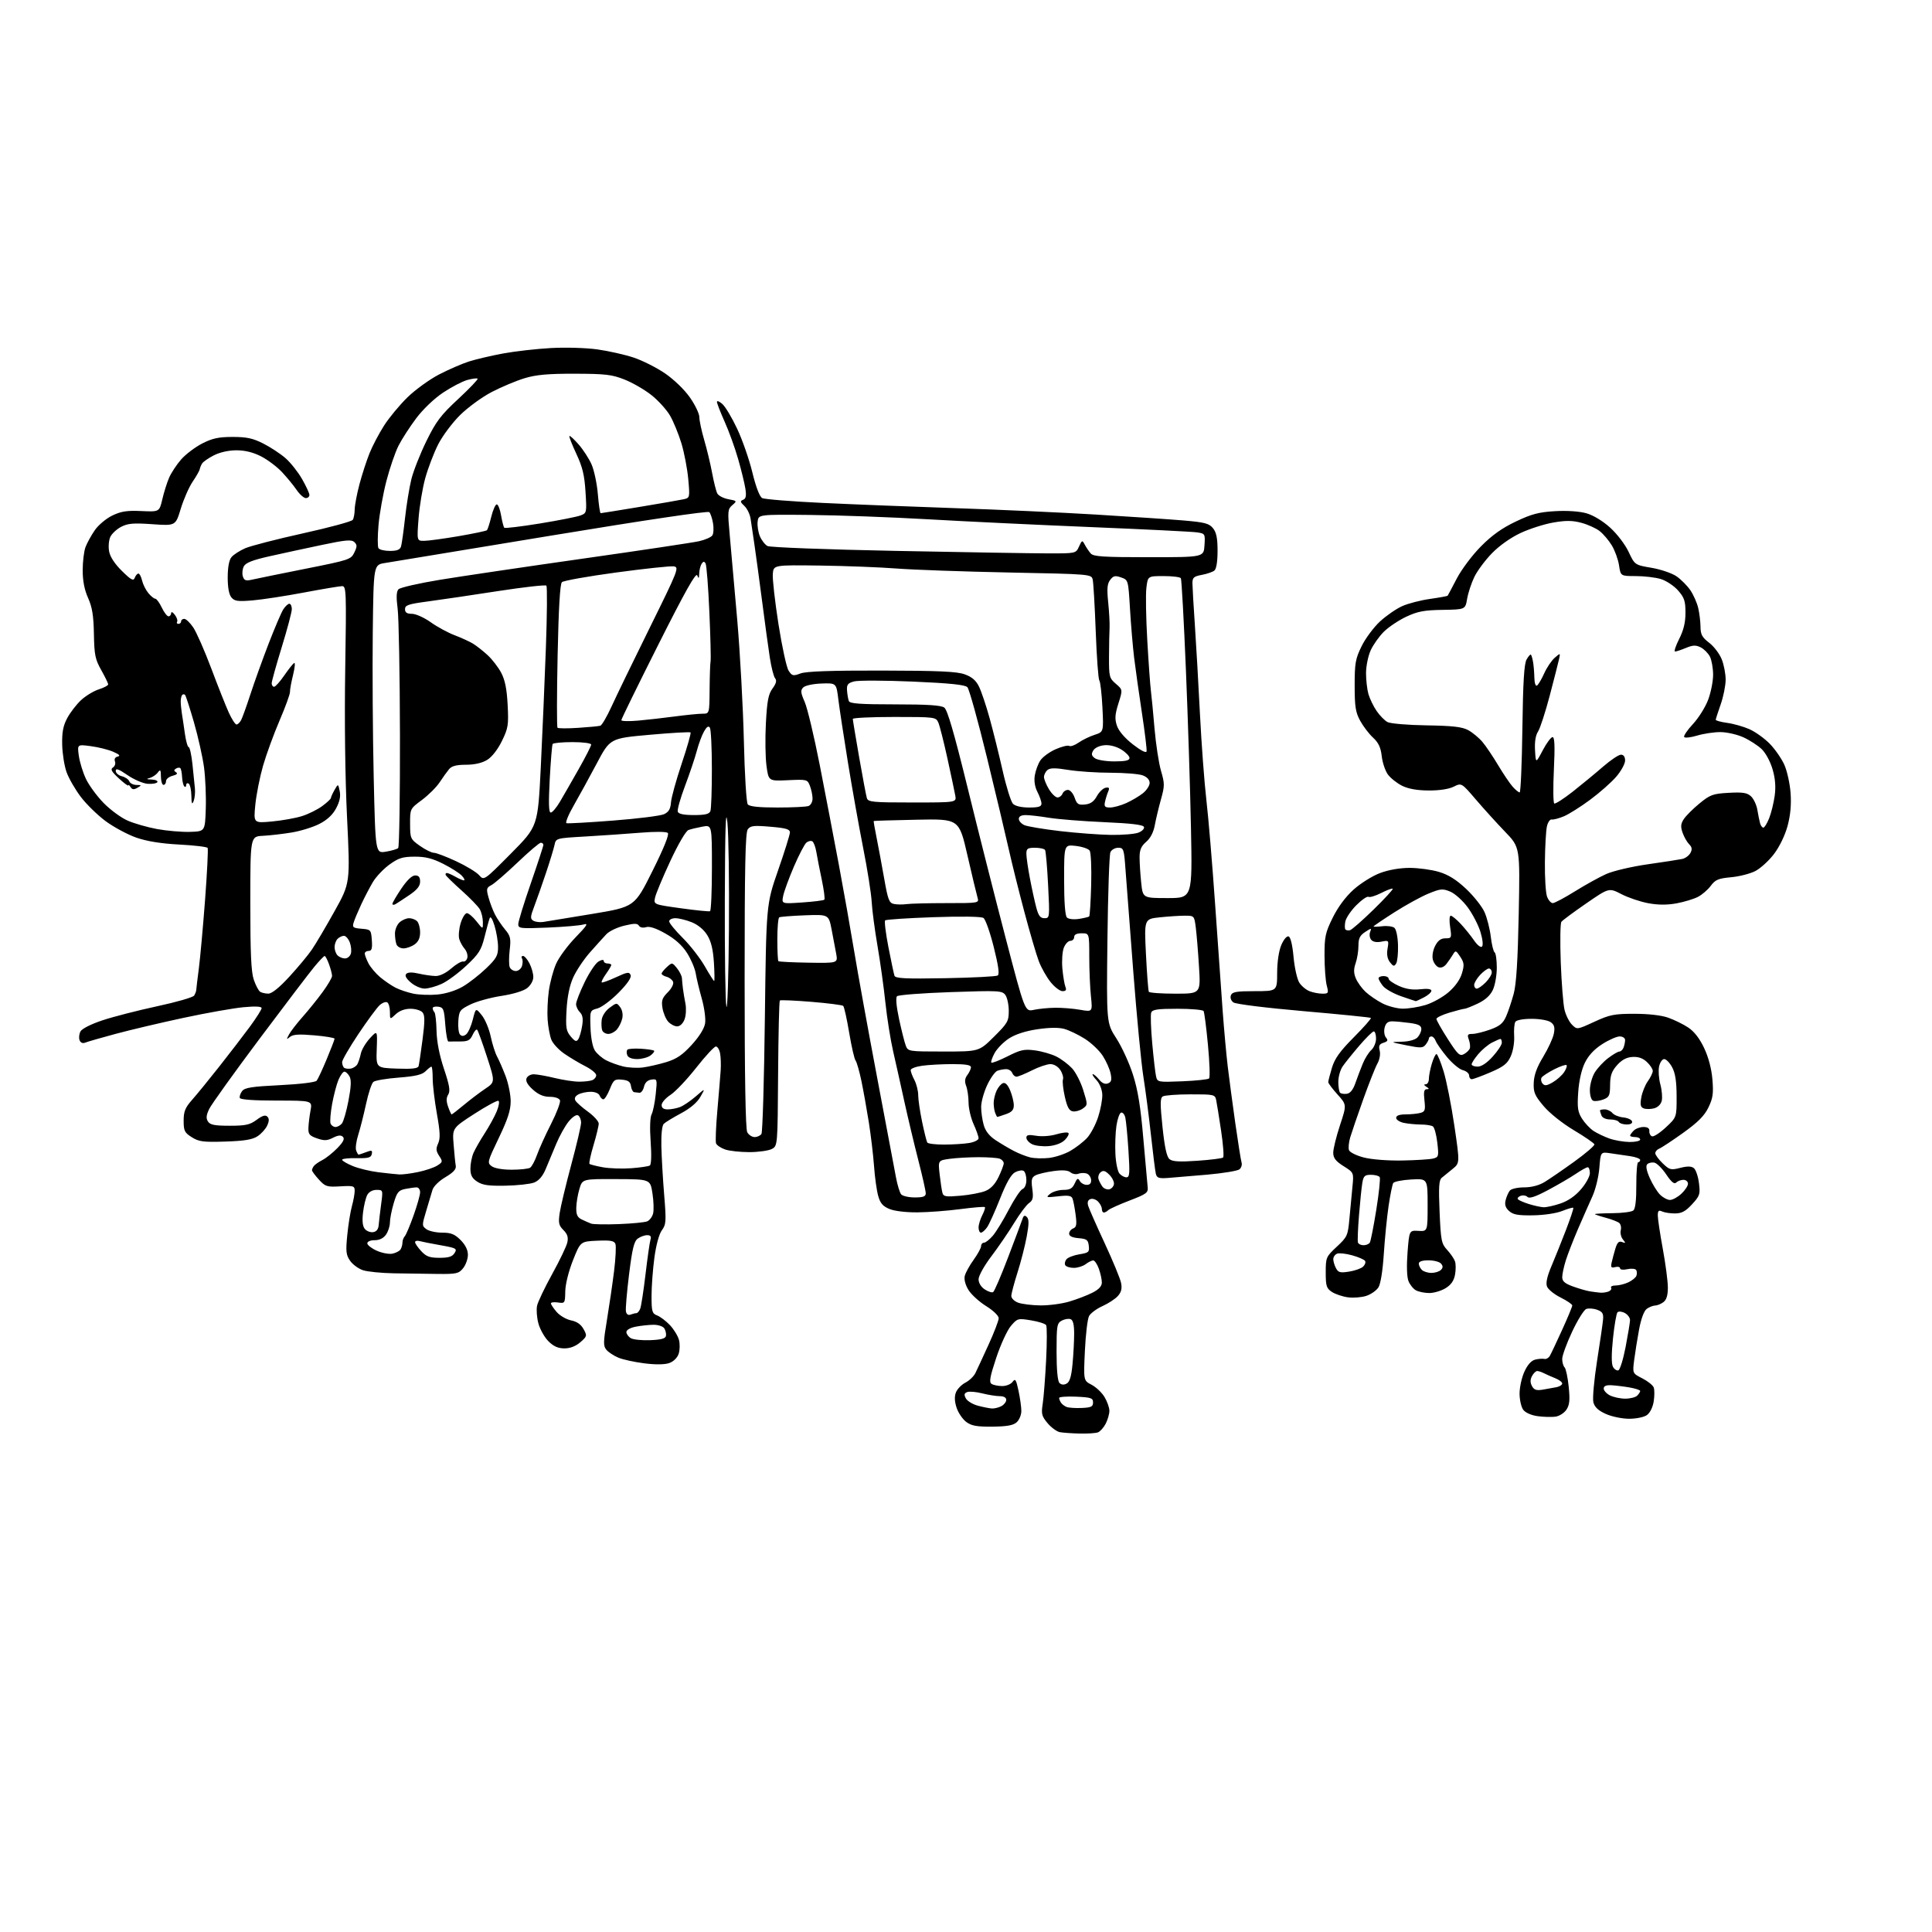 <?xml version="1.0" encoding="UTF-8" standalone="no"?>
<svg 
  version="1.1" 
  xmlns="http://www.w3.org/2000/svg" 
  xmlns:xlink="http://www.w3.org/1999/xlink" 
  xmlns:svg="http://www.w3.org/2000/svg"
  xmlns:rdf="http://www.w3.org/1999/02/22-rdf-syntax-ns#"
  xmlns:cc="http://creativecommons.org/ns#"
  xmlns:dc="http://purl.org/dc/elements/1.1/"
  viewBox="0 0 768 768"
  width="768"
  height="768"
>
<style>svg {background-color: white; }</style>"
<path stroke="none" fill="black" fill-rule="evenodd" d="M429.17,569.86C426.05,569.79 422.50,569.53 421.28,569.30C420.07,569.06 417.88,567.46 416.43,565.73C414.10,562.96 413.87,562.05 414.49,558.05C414.88,555.55 415.49,547.72 415.85,540.65C416.21,533.58 416.21,527.34 415.86,526.77C415.51,526.20 412.81,525.34 409.86,524.86C404.64,524.00 404.43,524.06 401.84,527.09C400.38,528.80 397.76,534.50 396.02,539.75C393.49,547.38 393.12,549.46 394.18,550.13C394.90,550.59 396.80,550.98 398.39,550.98C399.98,550.99 401.84,550.24 402.52,549.31C403.58,547.85 403.91,548.34 404.88,552.86C405.49,555.74 406.00,559.36 406.00,560.89C406.00,562.43 405.17,564.44 404.16,565.36C402.79,566.60 400.31,567.05 394.52,567.11C388.29,567.17 386.21,566.80 384.11,565.25C382.68,564.18 380.95,561.66 380.28,559.65C379.46,557.21 379.36,555.18 379.98,553.55C380.49,552.20 382.19,550.44 383.74,549.63C385.30,548.83 387.09,547.12 387.72,545.84C388.35,544.55 390.70,539.50 392.93,534.61C395.17,529.72 397.00,524.95 397.00,524.01C397.00,523.04 394.85,520.96 392.02,519.20C389.28,517.50 386.12,514.62 384.99,512.80C383.75,510.79 383.17,508.60 383.51,507.20C383.82,505.93 385.40,503.05 387.03,500.80C388.66,498.54 390.00,496.09 390.00,495.35C390.00,494.61 390.51,494.00 391.13,494.00C391.76,494.00 393.34,492.76 394.64,491.25C395.95,489.74 398.81,485.06 401.00,480.86C403.19,476.66 405.67,472.96 406.49,472.64C407.37,472.31 408.00,470.82 408.00,469.09C408.00,467.46 407.51,465.81 406.90,465.44C406.30,465.07 404.77,465.32 403.50,466.00C401.93,466.84 400.03,470.18 397.53,476.49C395.52,481.58 393.20,486.70 392.38,487.87C391.56,489.04 390.46,490.00 389.94,490.00C389.42,490.00 389.00,489.08 389.00,487.95C389.00,486.82 389.66,484.63 390.46,483.08C391.26,481.52 391.73,480.07 391.50,479.84C391.28,479.61 386.91,479.97 381.79,480.64C376.68,481.32 369.00,481.90 364.72,481.93C360.11,481.97 355.55,481.42 353.54,480.58C350.92,479.49 349.89,478.28 349.08,475.33C348.49,473.22 347.75,467.90 347.44,463.50C347.12,459.10 346.18,451.23 345.35,446.00C344.52,440.77 343.19,433.38 342.40,429.57C341.60,425.77 340.57,422.17 340.10,421.57C339.62,420.98 338.48,416.00 337.56,410.50C336.64,405.00 335.57,400.21 335.19,399.86C334.81,399.51 329.10,398.78 322.50,398.24C315.90,397.70 310.27,397.46 310.00,397.71C309.73,397.96 309.41,411.07 309.31,426.83C309.12,455.50 309.12,455.50 306.81,456.74C305.54,457.41 301.53,457.98 297.90,457.99C294.27,457.99 289.92,457.52 288.23,456.93C286.54,456.34 284.93,455.25 284.64,454.51C284.36,453.76 284.59,447.83 285.17,441.33C285.74,434.82 286.33,427.70 286.48,425.50C286.63,423.30 286.53,420.26 286.25,418.75C285.98,417.24 285.22,416.00 284.57,416.00C283.92,416.00 280.39,419.81 276.73,424.47C273.07,429.12 268.49,433.96 266.55,435.22C264.61,436.47 263.02,438.29 263.01,439.25C263.00,440.44 263.78,441.00 265.43,441.00C266.77,441.00 268.97,440.58 270.32,440.07C271.67,439.55 274.50,437.64 276.60,435.82C280.42,432.50 280.42,432.50 278.42,436.00C277.13,438.27 274.42,440.57 270.71,442.56C267.56,444.24 264.48,446.12 263.85,446.75C263.17,447.43 262.79,450.98 262.90,455.69C263.00,459.98 263.50,468.68 264.02,475.00C264.88,485.50 264.80,486.72 263.11,489.04C261.99,490.57 260.81,494.90 260.13,499.95C259.51,504.55 259.00,511.41 259.00,515.18C259.00,521.38 259.22,522.14 261.25,522.92C262.49,523.41 264.76,525.13 266.30,526.75C267.84,528.38 269.45,531.01 269.89,532.60C270.32,534.20 270.27,536.70 269.77,538.18C269.23,539.77 267.70,541.26 266.02,541.84C264.22,542.47 260.58,542.51 256.14,541.95C252.26,541.46 247.61,540.45 245.80,539.69C243.98,538.93 241.85,537.52 241.05,536.56C239.77,535.02 239.80,533.55 241.28,524.65C242.20,519.07 243.47,510.36 244.10,505.30C244.73,500.23 244.97,495.38 244.64,494.50C244.15,493.22 242.72,492.97 237.38,493.20C230.74,493.50 230.74,493.50 227.76,501.00C226.02,505.40 224.75,510.50 224.70,513.34C224.62,518.05 224.55,518.16 221.81,517.76C220.26,517.53 219.00,517.69 219.00,518.12C219.00,518.54 220.02,520.07 221.27,521.52C222.51,522.97 225.09,524.48 227.00,524.87C229.33,525.34 230.96,526.48 231.98,528.35C233.43,530.99 233.38,531.22 230.69,533.56C228.86,535.15 226.67,536.00 224.37,536.00C221.83,536.00 220.05,535.20 218.00,533.16C216.44,531.59 214.65,528.41 214.02,526.07C213.39,523.74 213.16,520.57 213.50,519.02C213.84,517.47 216.55,511.80 219.52,506.42C222.49,501.05 225.19,495.41 225.52,493.89C225.97,491.85 225.57,490.57 223.97,488.97C222.12,487.12 221.90,486.13 222.49,482.15C222.87,479.59 224.94,470.98 227.08,463.00C229.23,455.02 230.99,447.51 230.99,446.31C231.00,445.10 230.47,443.79 229.82,443.39C229.12,442.96 227.61,443.93 226.07,445.80C224.66,447.53 222.42,451.54 221.10,454.72C219.78,457.90 217.89,462.41 216.91,464.75C215.70,467.61 214.18,469.36 212.30,470.09C210.76,470.68 205.66,471.24 200.96,471.33C194.28,471.46 191.84,471.12 189.71,469.73C187.63,468.37 187.00,467.15 187.00,464.52C187.00,462.64 187.55,459.84 188.22,458.30C188.89,456.76 190.90,453.25 192.68,450.50C194.46,447.75 196.61,443.84 197.45,441.80C198.29,439.77 198.61,437.88 198.16,437.60C197.71,437.32 193.40,439.65 188.57,442.77C179.80,448.44 179.80,448.44 180.32,454.97C180.60,458.56 180.98,462.36 181.17,463.40C181.41,464.77 180.24,466.05 177.08,467.93C174.53,469.43 172.34,471.59 171.91,473.02C171.51,474.38 170.38,478.15 169.41,481.38C167.70,487.08 167.70,487.31 169.51,488.63C170.54,489.38 173.36,490.00 175.77,490.00C179.28,490.00 180.73,490.58 183.08,492.92C184.99,494.84 186.00,496.87 186.00,498.81C186.00,500.44 185.14,502.84 184.09,504.14C182.35,506.29 181.45,506.49 173.84,506.41C169.25,506.36 161.46,506.25 156.52,506.16C151.57,506.07 146.07,505.52 144.28,504.93C142.50,504.34 140.19,502.65 139.17,501.18C137.56,498.87 137.40,497.47 138.05,490.94C138.46,486.78 139.29,481.60 139.90,479.44C140.50,477.27 140.99,474.55 140.99,473.38C141.00,471.43 140.55,471.29 135.26,471.59C129.95,471.90 129.32,471.70 126.76,468.90C125.24,467.24 124.01,465.57 124.02,465.19C124.02,464.81 124.36,464.05 124.77,463.50C125.17,462.95 126.71,461.88 128.18,461.12C129.66,460.36 132.33,458.22 134.13,456.37C136.47,453.95 137.09,452.69 136.31,451.91C135.54,451.14 134.42,451.24 132.36,452.28C130.02,453.47 128.87,453.51 126.00,452.51C123.04,451.49 122.51,450.85 122.60,448.40C122.65,446.80 123.02,443.70 123.43,441.50C124.18,437.50 124.18,437.50 109.93,437.50C100.95,437.50 95.55,437.11 95.33,436.46C95.13,435.89 95.54,434.66 96.24,433.73C97.27,432.36 100.05,431.92 111.25,431.37C119.22,430.98 125.38,430.23 125.88,429.60C126.37,428.99 128.17,425.13 129.88,421.02C131.60,416.90 133.00,413.25 133.00,412.90C133.00,412.55 129.37,411.94 124.94,411.56C118.88,411.03 116.48,411.18 115.28,412.18C113.84,413.36 113.80,413.26 114.88,411.23C115.54,409.99 117.98,406.83 120.29,404.22C122.61,401.61 126.19,397.17 128.25,394.35C130.31,391.54 132.00,388.65 132.00,387.94C132.00,387.22 131.46,385.15 130.80,383.32C130.14,381.49 129.35,380.01 129.05,380.02C128.75,380.03 126.92,381.93 125.00,384.25C123.08,386.56 113.24,399.49 103.14,412.98C93.04,426.47 84.06,438.99 83.18,440.80C81.98,443.27 81.85,444.54 82.66,445.80C83.52,447.15 85.28,447.50 91.29,447.50C97.65,447.50 99.34,447.13 102.02,445.15C104.28,443.47 105.50,443.10 106.27,443.87C107.04,444.64 107.02,445.66 106.22,447.42C105.60,448.78 103.87,450.70 102.37,451.68C100.32,453.02 97.14,453.54 89.57,453.79C80.81,454.07 79.08,453.85 76.25,452.07C73.37,450.26 73.00,449.52 73.00,445.52C73.00,441.83 73.61,440.32 76.32,437.25C78.15,435.19 83.01,429.23 87.14,424.00C91.26,418.77 96.74,411.64 99.32,408.14C101.89,404.64 104.00,401.31 104.00,400.75C104.00,400.07 101.52,399.94 96.81,400.38C92.85,400.75 82.16,402.64 73.06,404.59C63.95,406.54 51.78,409.41 46.00,410.97C40.22,412.52 34.77,414.09 33.88,414.46C32.86,414.87 32.03,414.51 31.63,413.49C31.29,412.59 31.45,411.03 31.99,410.01C32.57,408.93 36.19,407.10 40.74,405.59C45.01,404.17 54.77,401.66 62.43,400.01C70.10,398.37 76.73,396.46 77.17,395.76C77.61,395.07 77.99,394.05 78.02,393.50C78.04,392.95 78.50,389.12 79.04,385.00C79.58,380.88 80.69,368.58 81.52,357.67C82.34,346.76 82.80,337.49 82.54,337.06C82.27,336.64 77.21,336.03 71.28,335.72C64.04,335.34 58.44,334.44 54.22,332.98C50.77,331.78 45.29,328.84 42.05,326.46C38.81,324.07 34.33,319.70 32.10,316.75C29.87,313.79 27.33,309.38 26.46,306.94C25.58,304.50 24.80,299.57 24.72,296.00C24.61,291.09 25.10,288.52 26.70,285.50C27.87,283.30 30.33,280.09 32.16,278.37C34.00,276.65 37.19,274.70 39.25,274.04C41.31,273.38 43.00,272.49 43.00,272.05C43.00,271.61 41.76,269.06 40.25,266.38C37.84,262.10 37.48,260.33 37.33,252.00C37.20,244.72 36.66,241.38 35.02,237.71C33.57,234.48 32.87,230.91 32.87,226.69C32.87,223.26 33.38,219.12 33.99,217.48C34.61,215.84 36.26,212.83 37.67,210.79C39.07,208.74 42.20,206.11 44.61,204.95C48.12,203.25 50.44,202.89 56.18,203.15C63.35,203.48 63.35,203.48 64.52,198.49C65.15,195.75 66.37,191.89 67.21,189.93C68.06,187.96 70.23,184.67 72.03,182.61C73.84,180.56 77.61,177.71 80.41,176.28C84.45,174.22 86.94,173.69 92.50,173.69C98.10,173.69 100.54,174.22 104.71,176.34C107.58,177.80 111.55,180.42 113.54,182.17C115.53,183.92 118.47,187.63 120.07,190.42C121.67,193.21 122.99,196.06 122.99,196.75C123.00,197.44 122.36,198.00 121.57,198.00C120.78,198.00 119.13,196.54 117.91,194.75C116.69,192.96 114.07,189.77 112.09,187.66C110.12,185.55 106.38,182.74 103.78,181.41C100.63,179.80 97.39,179.00 93.99,179.00C90.91,179.00 87.40,179.78 85.03,180.99C82.89,182.08 80.78,183.54 80.35,184.24C79.91,184.93 79.49,185.96 79.40,186.53C79.31,187.09 78.05,189.31 76.60,191.45C75.14,193.60 73.02,198.43 71.87,202.19C69.80,209.03 69.80,209.03 60.61,208.38C53.06,207.85 50.83,208.03 48.16,209.42C46.38,210.34 44.43,212.17 43.83,213.47C43.24,214.78 43.03,217.37 43.38,219.22C43.78,221.37 45.64,224.19 48.47,226.97C52.16,230.59 53.04,231.06 53.57,229.67C53.92,228.75 54.58,228.00 55.03,228.00C55.47,228.00 56.12,229.24 56.47,230.75C56.82,232.26 57.94,234.51 58.96,235.75C59.98,236.99 61.23,238.00 61.73,238.00C62.22,238.00 63.38,239.57 64.30,241.50C65.22,243.43 66.42,245.00 66.98,245.00C67.54,245.00 68.01,244.44 68.03,243.75C68.05,243.03 68.68,243.31 69.50,244.40C70.29,245.44 70.70,246.68 70.41,247.15C70.12,247.62 70.36,248.00 70.94,248.00C71.52,248.00 72.00,247.55 72.00,247.00C72.00,246.45 72.56,246.00 73.25,246.01C73.94,246.01 75.54,247.54 76.81,249.41C78.08,251.27 81.30,258.58 83.96,265.65C86.61,272.72 89.76,280.64 90.94,283.25C92.13,285.86 93.51,288.00 94.01,288.00C94.52,288.00 95.34,287.21 95.85,286.25C96.36,285.29 98.01,280.68 99.54,276.00C101.06,271.32 104.30,262.32 106.73,256.00C109.17,249.68 111.81,243.49 112.60,242.25C113.40,241.01 114.49,240.00 115.02,240.00C115.56,240.00 116.00,240.96 116.00,242.13C116.00,243.30 114.20,250.10 112.00,257.24C109.80,264.39 108.00,270.85 108.00,271.61C108.00,272.38 108.43,273.00 108.95,273.00C109.48,273.00 111.28,271.00 112.96,268.55C114.65,266.10 116.43,263.85 116.92,263.55C117.41,263.25 117.22,265.36 116.51,268.25C115.79,271.14 115.23,274.21 115.27,275.07C115.30,275.93 113.44,281.05 111.12,286.45C108.81,291.84 105.86,299.91 104.57,304.38C103.29,308.85 101.90,315.81 101.50,319.86C100.77,327.23 100.77,327.23 108.14,326.55C112.19,326.17 117.57,325.21 120.09,324.40C122.62,323.60 126.22,321.81 128.09,320.43C129.97,319.05 131.52,317.60 131.54,317.21C131.55,316.82 132.21,315.38 132.99,314.00C134.42,311.50 134.42,311.50 135.04,314.50C135.47,316.57 135.02,318.69 133.59,321.36C132.20,323.94 129.99,325.99 126.89,327.55C124.36,328.84 119.40,330.37 115.89,330.94C112.37,331.52 107.25,332.11 104.50,332.25C99.50,332.50 99.50,332.50 99.50,359.00C99.50,379.08 99.84,386.47 100.90,389.50C101.66,391.70 102.79,393.83 103.39,394.23C104.00,394.64 105.47,394.98 106.66,394.98C108.06,394.99 111.01,392.62 115.02,388.25C118.43,384.54 122.46,379.70 123.96,377.50C125.47,375.30 129.52,368.45 132.96,362.27C139.22,351.04 139.22,351.04 137.96,325.06C137.19,309.14 136.91,286.29 137.23,266.04C137.72,235.08 137.65,233.00 136.01,233.00C135.05,233.00 128.24,234.14 120.88,235.53C113.52,236.92 104.34,238.33 100.48,238.66C94.50,239.17 93.24,238.99 91.98,237.47C91.02,236.31 90.51,233.51 90.52,229.48C90.53,225.48 91.06,222.62 92.02,221.47C92.83,220.48 95.30,218.89 97.50,217.93C99.70,216.98 110.05,214.31 120.50,212.00C130.95,209.69 139.83,207.29 140.23,206.65C140.64,206.02 140.98,204.15 141.00,202.50C141.02,200.85 141.87,196.35 142.89,192.50C143.91,188.65 145.71,183.11 146.89,180.18C148.06,177.26 150.66,172.31 152.66,169.19C154.65,166.06 158.83,161.03 161.93,157.99C165.03,154.96 170.70,150.85 174.53,148.86C178.36,146.87 183.75,144.54 186.50,143.67C189.25,142.80 195.32,141.38 200.00,140.51C204.68,139.65 213.22,138.67 219.00,138.35C224.91,138.03 233.00,138.27 237.50,138.90C241.90,139.52 248.36,140.97 251.86,142.13C255.35,143.29 260.98,146.12 264.36,148.43C267.91,150.86 272.08,154.89 274.25,157.99C276.31,160.93 278.00,164.45 278.00,165.81C278.00,167.17 278.87,171.26 279.93,174.89C281.00,178.53 282.41,184.43 283.08,188.00C283.74,191.57 284.66,195.24 285.12,196.13C285.57,197.03 287.55,198.07 289.52,198.44C293.00,199.09 293.04,199.15 291.11,200.80C289.27,202.39 289.20,203.15 290.06,212.50C290.57,218.00 291.92,233.30 293.07,246.50C294.21,259.70 295.39,281.30 295.70,294.50C296.01,308.01 296.69,319.05 297.25,319.75C297.94,320.61 301.60,321.00 309.04,321.00C314.98,321.00 320.55,320.73 321.42,320.39C322.29,320.06 323.00,318.74 323.00,317.46C323.00,316.18 322.54,313.93 321.98,312.46C320.98,309.83 320.83,309.79 313.24,310.14C305.52,310.50 305.52,310.50 304.70,304.50C304.24,301.20 304.13,293.55 304.45,287.50C304.93,278.59 305.43,275.97 307.09,273.69C308.56,271.69 308.85,270.52 308.12,269.64C307.55,268.96 306.61,265.27 306.02,261.45C305.43,257.63 304.05,247.53 302.95,239.00C301.84,230.47 300.47,220.35 299.90,216.50C299.33,212.65 298.65,208.04 298.38,206.25C298.12,204.46 297.01,202.15 295.90,201.12C294.23,199.56 294.14,199.16 295.39,198.68C296.51,198.25 296.74,197.15 296.31,194.30C295.99,192.21 294.69,186.90 293.43,182.50C292.18,178.10 289.76,171.42 288.07,167.66C286.38,163.89 285.00,160.34 285.00,159.75C285.00,159.17 285.97,159.55 287.15,160.60C288.34,161.64 291.00,166.10 293.06,170.50C295.13,174.90 297.84,182.69 299.08,187.81C300.49,193.61 301.96,197.44 302.98,197.99C303.88,198.47 314.71,199.34 327.06,199.92C339.40,200.51 363.23,201.44 380.00,202.01C396.77,202.57 421.75,203.71 435.50,204.54C449.25,205.37 464.97,206.43 470.44,206.89C478.94,207.62 480.63,208.06 482.19,209.98C483.54,211.65 484.00,213.94 484.00,218.99C484.00,223.18 483.53,226.15 482.75,226.79C482.06,227.36 479.81,228.14 477.75,228.52C474.54,229.12 474.00,229.60 474.01,231.86C474.02,233.31 474.45,240.80 474.98,248.50C475.50,256.20 476.42,272.18 477.01,284.00C477.61,295.82 478.75,311.12 479.55,318.00C480.36,324.88 481.92,343.55 483.03,359.50C484.14,375.45 485.49,394.57 486.04,402.00C486.59,409.43 487.49,419.32 488.05,424.00C488.61,428.68 489.96,438.80 491.05,446.50C492.15,454.20 493.27,461.22 493.54,462.11C493.82,462.99 493.45,464.21 492.72,464.82C491.99,465.43 486.24,466.38 479.94,466.94C473.65,467.49 466.57,468.09 464.21,468.26C460.60,468.51 459.85,468.24 459.45,466.53C459.19,465.41 458.31,458.43 457.50,451.00C456.69,443.57 455.34,433.23 454.51,428.00C453.67,422.77 451.88,404.10 450.52,386.50C449.15,368.90 447.76,350.56 447.41,345.75C446.82,337.48 446.66,337.00 444.50,337.00C443.24,337.00 441.85,337.79 441.41,338.75C440.96,339.71 440.43,355.39 440.22,373.59C439.84,406.68 439.84,406.68 443.78,412.79C445.95,416.14 448.92,422.63 450.37,427.19C452.33,433.31 453.41,439.97 454.48,452.50C455.29,461.85 456.07,470.59 456.22,471.93C456.47,474.11 455.71,474.67 449.00,477.24C444.88,478.82 441.07,480.54 440.55,481.06C440.03,481.58 439.24,482.00 438.80,482.00C438.36,482.00 438.00,481.36 438.00,480.57C438.00,479.79 437.31,478.45 436.47,477.61C435.63,476.77 434.27,476.34 433.44,476.66C432.44,477.05 432.15,477.95 432.58,479.37C432.94,480.54 435.88,487.21 439.13,494.20C442.37,501.18 445.31,508.28 445.64,509.97C446.09,512.21 445.75,513.63 444.38,515.17C443.35,516.34 440.59,518.14 438.26,519.19C435.93,520.23 433.53,522.02 432.91,523.16C432.30,524.31 431.56,530.54 431.26,537.02C430.71,548.80 430.71,548.80 433.90,550.45C435.65,551.36 437.97,553.54 439.04,555.30C440.11,557.06 440.99,559.53 441.00,560.80C441.00,562.06 440.34,564.37 439.54,565.93C438.73,567.48 437.35,569.04 436.46,569.38C435.56,569.72 432.29,569.94 429.17,569.86zM618.31,563.15C616.76,563.36 613.58,563.27 611.24,562.95C608.74,562.61 606.38,561.57 605.53,560.43C604.72,559.37 604.06,556.48 604.05,554.00C604.05,551.52 604.90,547.60 605.96,545.29C607.20,542.54 608.70,540.86 610.25,540.47C611.56,540.15 613.20,540.02 613.91,540.19C614.61,540.36 615.58,539.83 616.07,539.00C616.55,538.17 618.76,533.52 620.97,528.65C623.19,523.78 625.00,519.42 625.00,518.95C625.00,518.48 622.91,517.05 620.36,515.78C617.80,514.51 615.37,512.53 614.95,511.39C614.43,510.00 615.01,507.35 616.69,503.41C618.06,500.16 620.67,493.68 622.47,489.00C624.27,484.32 625.60,480.33 625.41,480.12C625.23,479.92 623.26,480.48 621.03,481.37C618.68,482.31 613.80,483.04 609.44,483.11C603.45,483.20 601.49,482.85 599.89,481.40C598.44,480.09 598.06,478.88 598.52,477.05C598.87,475.65 599.63,473.95 600.20,473.26C600.78,472.57 603.33,472.00 605.87,472.00C608.82,471.99 611.77,471.22 614.00,469.87C615.92,468.70 621.23,465.06 625.80,461.77C630.36,458.48 633.96,455.38 633.80,454.89C633.63,454.39 629.93,451.84 625.57,449.24C620.98,446.49 615.94,442.46 613.58,439.65C610.06,435.46 609.53,434.21 609.68,430.41C609.80,427.34 610.93,424.23 613.43,420.12C615.39,416.88 617.30,412.76 617.66,410.97C618.16,408.44 617.89,407.39 616.46,406.35C615.42,405.59 612.12,405.00 608.87,405.00C605.45,405.00 602.81,405.49 602.37,406.21C601.96,406.87 601.75,409.42 601.90,411.86C602.05,414.39 601.47,417.84 600.54,419.90C599.21,422.84 597.74,424.00 592.50,426.25C588.98,427.76 585.63,429.00 585.05,429.00C584.47,429.00 584.00,428.33 584.00,427.52C584.00,426.70 582.88,425.76 581.50,425.41C580.13,425.07 577.28,422.70 575.17,420.14C573.06,417.59 571.05,414.71 570.70,413.75C570.35,412.79 569.60,412.00 569.03,412.00C568.46,412.00 568.00,412.36 568.00,412.81C568.00,413.25 567.44,414.34 566.75,415.22C565.64,416.65 564.78,416.68 559.00,415.51C552.50,414.20 552.50,414.20 557.18,414.10C559.99,414.04 562.49,413.37 563.43,412.43C564.29,411.56 565.00,410.05 565.00,409.06C565.00,407.69 563.92,407.12 560.36,406.64C557.81,406.29 554.67,406.00 553.38,406.00C551.71,406.00 550.86,406.72 550.41,408.51C550.06,409.91 550.29,411.65 550.94,412.43C551.87,413.55 551.67,413.97 549.97,414.51C548.29,415.04 547.96,415.72 548.45,417.64C548.80,419.07 548.43,421.21 547.54,422.79C546.70,424.28 544.17,430.68 541.91,437.00C539.65,443.32 537.33,450.12 536.74,452.10C536.15,454.08 535.93,456.38 536.26,457.23C536.58,458.07 539.24,459.38 542.17,460.13C545.26,460.92 551.67,461.42 557.40,461.32C562.85,461.22 568.36,460.87 569.66,460.55C571.89,459.99 571.98,459.66 571.35,454.23C570.99,451.08 570.20,448.17 569.60,447.77C568.99,447.36 566.87,447.02 564.88,447.02C562.88,447.01 559.84,446.72 558.12,446.38C556.41,446.03 555.00,445.13 555.00,444.38C555.00,443.46 556.24,443.00 558.75,442.99C560.81,442.98 563.45,442.72 564.62,442.40C566.47,441.91 566.67,441.29 566.24,437.42C565.86,434.09 566.08,433.00 567.12,432.98C568.21,432.97 568.19,432.77 567.00,432.00C566.00,431.35 565.92,431.03 566.75,431.02C567.44,431.01 568.00,430.04 568.00,428.87C568.00,427.69 568.52,424.99 569.16,422.87C569.80,420.74 570.63,419.00 571.02,419.00C571.41,419.00 572.67,422.04 573.82,425.75C574.97,429.46 576.91,439.21 578.12,447.41C580.32,462.33 580.32,462.33 577.41,464.69C575.81,465.99 573.88,467.56 573.11,468.19C572.01,469.10 571.83,471.88 572.26,481.76C572.75,493.17 573.00,494.39 575.25,496.84C576.60,498.30 578.01,500.35 578.37,501.38C578.74,502.42 578.75,504.82 578.39,506.73C577.94,509.14 576.80,510.76 574.62,512.09C572.90,513.14 570.01,513.99 568.18,514.00C566.36,514.00 563.98,513.52 562.89,512.94C561.80,512.36 560.44,510.67 559.87,509.19C559.25,507.55 559.11,503.09 559.52,497.79C560.21,489.08 560.21,489.08 563.85,489.29C567.50,489.50 567.50,489.50 567.50,479.00C567.50,468.50 567.50,468.50 561.00,468.86C557.42,469.06 554.20,469.70 553.84,470.27C553.48,470.85 552.64,474.96 551.98,479.41C551.33,483.86 550.47,492.45 550.08,498.50C549.65,505.18 548.81,510.38 547.95,511.75C547.16,512.99 545.00,514.51 543.14,515.12C541.29,515.73 538.00,516.00 535.85,515.71C533.69,515.42 530.82,514.45 529.46,513.57C527.29,512.14 527.00,511.23 527.00,505.82C527.00,499.86 527.13,499.57 531.39,495.59C535.56,491.70 535.81,491.16 536.41,484.50C536.75,480.65 537.29,474.94 537.61,471.82C538.18,466.14 538.18,466.14 534.09,463.56C530.94,461.57 530.00,460.34 529.98,458.24C529.97,456.73 531.18,451.82 532.66,447.32C535.36,439.15 535.36,439.15 531.68,435.07C529.66,432.83 528.00,430.62 528.00,430.16C528.00,429.70 528.66,427.14 529.46,424.48C530.57,420.77 532.62,417.92 538.15,412.35C542.13,408.34 545.19,404.87 544.95,404.64C544.70,404.42 532.67,403.20 518.21,401.95C503.17,400.64 491.23,399.15 490.30,398.48C489.34,397.78 488.94,396.61 489.31,395.64C489.83,394.29 491.50,394.00 498.80,394.00C507.67,394.00 507.67,394.00 507.69,386.75C507.70,382.33 508.35,378.00 509.34,375.66C510.28,373.46 511.51,372.00 512.24,372.24C513.02,372.50 513.77,375.60 514.21,380.45C514.61,384.73 515.64,389.33 516.52,390.66C517.39,392.00 519.24,393.52 520.62,394.04C522.00,394.57 524.28,395.00 525.69,395.00C528.09,395.00 528.20,394.79 527.40,391.75C526.93,389.96 526.53,384.66 526.52,379.97C526.50,372.34 526.84,370.75 529.78,364.79C531.87,360.55 534.89,356.49 538.08,353.62C540.84,351.14 545.57,348.18 548.59,347.05C551.98,345.78 556.47,345.00 560.36,345.00C563.81,345.00 569.03,345.71 571.97,346.58C575.75,347.71 578.88,349.66 582.79,353.33C585.82,356.17 589.11,360.34 590.12,362.58C591.12,364.82 592.24,369.22 592.61,372.36C592.98,375.49 593.67,378.30 594.14,378.59C594.61,378.88 595.00,381.61 595.00,384.66C595.00,387.70 594.29,391.70 593.42,393.53C592.37,395.75 590.37,397.54 587.43,398.93C585.01,400.07 582.65,401.00 582.19,401.00C581.74,401.00 579.03,401.69 576.18,402.54C573.33,403.39 571.00,404.51 571.00,405.03C571.00,405.55 573.03,409.15 575.51,413.02C579.45,419.16 580.27,419.93 581.92,419.04C582.97,418.48 584.03,417.46 584.27,416.76C584.51,416.07 584.34,414.49 583.88,413.25C583.18,411.34 583.39,411.00 585.27,411.00C586.50,411.01 589.67,410.23 592.33,409.28C596.16,407.90 597.48,406.82 598.71,404.02C599.56,402.09 600.91,398.02 601.73,395.00C602.77,391.11 603.35,381.79 603.72,363.15C604.24,336.79 604.24,336.79 598.31,330.65C595.05,327.27 589.82,321.50 586.68,317.83C580.98,311.17 580.98,311.17 577.86,312.72C575.91,313.69 572.16,314.26 567.90,314.23C563.33,314.21 559.82,313.58 557.34,312.35C555.30,311.33 552.76,309.31 551.70,307.86C550.65,306.41 549.54,303.13 549.26,300.57C548.86,297.11 547.98,295.22 545.80,293.21C544.18,291.72 541.88,288.70 540.68,286.50C538.85,283.14 538.50,280.89 538.50,272.50C538.50,263.60 538.80,261.88 541.27,256.86C542.79,253.76 546.09,249.33 548.59,247.02C551.10,244.71 555.08,241.97 557.43,240.93C559.79,239.88 564.75,238.60 568.46,238.08C572.18,237.55 575.32,236.98 575.46,236.81C575.59,236.64 577.22,233.57 579.08,230.00C580.95,226.40 585.22,220.71 588.65,217.24C593.06,212.78 597.05,209.93 602.55,207.32C608.83,204.33 611.72,203.57 618.13,203.20C622.89,202.92 627.81,203.25 630.56,204.02C633.30,204.78 637.05,207.04 640.00,209.69C642.76,212.17 645.98,216.38 647.38,219.33C649.85,224.57 649.85,224.57 656.50,225.71C660.16,226.33 664.62,227.85 666.42,229.08C668.21,230.31 670.69,232.80 671.93,234.61C673.17,236.42 674.58,239.61 675.07,241.70C675.56,243.79 675.96,247.16 675.98,249.20C676.00,252.22 676.63,253.38 679.41,255.50C681.29,256.93 683.54,259.89 684.41,262.07C685.29,264.25 685.99,267.94 685.97,270.27C685.95,272.60 685.06,276.98 684.00,280.00C682.94,283.02 682.05,285.78 682.03,286.11C682.01,286.45 684.07,287.01 686.59,287.36C689.12,287.70 693.08,288.83 695.41,289.86C697.74,290.89 701.36,293.48 703.46,295.61C705.56,297.75 708.18,301.52 709.29,303.98C710.40,306.45 711.52,311.53 711.79,315.27C712.12,319.91 711.73,324.08 710.58,328.35C709.57,332.08 707.38,336.59 705.19,339.48C703.16,342.15 699.82,345.20 697.76,346.26C695.70,347.32 691.35,348.43 688.10,348.72C683.07,349.18 681.87,349.69 680.07,352.11C678.91,353.68 676.61,355.67 674.96,356.52C673.30,357.38 669.49,358.53 666.48,359.09C662.73,359.78 659.19,359.77 655.25,359.05C652.09,358.47 647.27,356.85 644.55,355.44C639.59,352.88 639.59,352.88 630.55,359.12C625.57,362.55 621.13,365.84 620.68,366.43C620.23,367.02 620.12,374.25 620.42,382.50C620.73,390.75 621.41,399.26 621.92,401.40C622.44,403.55 623.77,406.21 624.88,407.32C626.90,409.34 626.90,409.34 633.78,406.17C639.90,403.35 641.66,403.00 649.70,403.00C655.28,403.00 660.43,403.59 663.12,404.54C665.53,405.39 669.12,407.14 671.09,408.45C673.45,410.00 675.62,412.80 677.41,416.59C679.15,420.27 680.35,424.80 680.71,429.08C681.18,434.67 680.91,436.55 679.13,440.23C677.53,443.54 674.98,446.10 669.06,450.34C664.70,453.46 660.42,456.28 659.56,456.61C658.70,456.94 658.00,457.76 658.00,458.42C658.00,459.08 659.33,460.90 660.95,462.45C663.67,465.06 664.19,465.20 667.91,464.25C670.80,463.52 672.33,463.55 673.35,464.36C674.12,464.99 675.03,467.65 675.36,470.28C675.92,474.70 675.72,475.34 672.64,478.70C670.07,481.50 668.52,482.34 665.90,482.36C664.03,482.38 661.71,482.03 660.75,481.59C659.34,480.94 659.00,481.26 659.00,483.20C659.00,484.53 659.90,490.51 661.00,496.50C662.10,502.49 663.00,509.39 663.00,511.83C663.00,514.90 662.46,516.69 661.25,517.61C660.29,518.34 658.80,518.95 657.94,518.97C657.08,518.99 655.59,519.58 654.61,520.29C653.51,521.10 652.36,524.20 651.55,528.54C650.84,532.37 649.96,537.85 649.60,540.71C648.94,545.93 648.94,545.93 652.85,547.92C655.00,549.02 657.03,550.64 657.38,551.54C657.72,552.43 657.71,554.94 657.37,557.12C656.99,559.47 655.88,561.67 654.64,562.54C653.47,563.36 650.36,563.99 647.53,563.98C644.76,563.97 640.61,563.10 638.29,562.04C635.30,560.69 633.87,559.33 633.39,557.41C633.01,555.91 633.67,548.57 634.84,541.09C636.02,533.62 637.10,526.17 637.24,524.55C637.45,522.15 637.00,521.42 634.87,520.65C633.42,520.12 631.48,519.99 630.56,520.34C629.63,520.69 627.11,524.77 624.94,529.39C622.77,534.01 621.00,538.88 621.00,540.20C621.00,541.52 621.43,543.03 621.95,543.55C622.47,544.07 623.20,547.52 623.58,551.22C624.12,556.52 623.94,558.45 622.69,560.35C621.82,561.68 619.86,562.93 618.31,563.15zM394.32,559.90C395.31,559.95 397.00,559.53 398.07,558.96C399.13,558.40 400.00,557.27 400.00,556.46C400.00,555.56 399.02,555.00 397.44,555.00C396.04,555.00 392.89,554.50 390.46,553.89C388.03,553.27 385.33,553.04 384.48,553.37C383.28,553.83 383.15,554.41 383.94,555.88C384.50,556.93 386.66,558.24 388.73,558.79C390.80,559.34 393.32,559.84 394.32,559.90zM430.00,559.69C433.77,559.53 434.50,559.17 434.50,557.50C434.50,555.73 433.73,555.47 427.75,555.20C424.04,555.04 421.01,555.27 421.02,555.70C421.02,556.14 421.36,557.00 421.77,557.60C422.17,558.21 423.18,558.97 424.00,559.29C424.82,559.62 427.52,559.80 430.00,559.69zM646.05,555.99C648.00,555.99 650.14,555.46 650.80,554.80C651.46,554.14 652.00,553.30 652.00,552.93C652.00,552.56 650.09,551.94 647.75,551.53C645.41,551.13 642.15,550.74 640.50,550.65C638.46,550.55 637.50,550.97 637.50,551.97C637.50,552.78 638.62,554.01 640.00,554.71C641.38,555.40 644.10,555.98 646.05,555.99zM613.27,552.41C615.05,552.11 617.51,551.66 618.75,551.42C619.99,551.17 621.00,550.51 621.00,549.96C621.00,549.41 619.76,548.47 618.25,547.87C616.74,547.27 614.72,546.38 613.76,545.89C612.81,545.40 611.59,545.00 611.05,545.00C610.51,545.00 609.59,545.90 609.00,547.00C608.25,548.41 608.24,549.58 608.98,550.97C609.81,552.52 610.74,552.83 613.27,552.41zM424.00,550.00C425.23,549.34 425.88,547.20 426.34,542.29C426.70,538.56 426.99,533.12 426.99,530.22C427.00,526.57 426.56,524.77 425.58,524.39C424.80,524.09 423.22,524.35 422.08,524.96C420.16,525.98 420.00,526.95 420.00,537.34C420.00,544.51 420.42,549.02 421.15,549.75C421.90,550.50 422.91,550.59 424.00,550.00zM643.32,544.73C643.97,544.51 645.27,540.32 646.21,535.42C647.15,530.51 647.94,525.73 647.96,524.79C647.98,523.84 647.05,522.56 645.89,521.94C644.73,521.32 643.42,521.19 642.98,521.66C642.54,522.12 641.74,526.77 641.19,532.00C640.55,538.14 640.54,542.14 641.17,543.31C641.70,544.31 642.67,544.94 643.32,544.73zM258.49,532.74C262.90,532.56 264.55,532.10 264.74,531.00C264.88,530.17 264.58,528.85 264.07,528.05C263.55,527.25 261.64,526.61 259.82,526.62C257.99,526.63 254.81,526.97 252.75,527.37C250.54,527.79 249.00,528.67 249.00,529.50C249.00,530.27 249.79,531.37 250.75,531.94C251.71,532.52 255.20,532.88 258.49,532.74zM250.67,522.57C251.49,522.26 252.53,522.00 252.97,522.00C253.42,522.00 254.10,521.21 254.49,520.25C254.87,519.29 255.83,513.10 256.61,506.50C257.39,499.90 258.28,493.71 258.58,492.75C258.97,491.51 258.59,491.00 257.26,491.00C256.23,491.00 254.54,491.61 253.52,492.36C252.04,493.44 251.32,496.40 250.06,506.61C249.18,513.70 248.62,520.32 248.82,521.32C249.04,522.47 249.73,522.93 250.67,522.57zM413.57,518.92C416.91,518.96 422.08,518.28 425.07,517.39C428.06,516.50 432.19,514.92 434.25,513.87C436.84,512.55 438.00,511.29 438.00,509.80C438.00,508.61 437.46,506.15 436.80,504.32C436.14,502.49 435.13,501.01 434.55,501.03C433.97,501.05 432.63,501.72 431.56,502.53C430.49,503.34 428.38,504.00 426.87,504.00C425.36,504.00 423.83,503.53 423.47,502.96C423.12,502.38 423.33,501.31 423.93,500.58C424.54,499.85 426.86,498.96 429.08,498.60C432.77,498.01 433.10,497.72 432.81,495.23C432.54,492.87 432.00,492.46 428.75,492.19C426.26,491.98 425.00,491.39 425.00,490.41C425.00,489.60 425.72,488.66 426.61,488.32C427.91,487.82 428.10,486.78 427.57,482.84C427.22,480.16 426.67,477.30 426.35,476.47C425.90,475.28 424.67,475.09 420.64,475.55C415.86,476.09 415.64,476.02 417.44,474.57C418.51,473.70 420.88,473.00 422.71,473.00C425.31,473.00 426.30,472.44 427.20,470.45C428.17,468.34 428.51,468.17 429.23,469.45C429.71,470.30 430.95,471.00 431.99,471.00C433.26,471.00 433.83,470.35 433.73,469.00C433.64,467.90 432.83,466.76 431.93,466.48C431.02,466.19 429.54,466.24 428.63,466.59C427.72,466.94 426.32,466.68 425.52,466.01C424.52,465.19 422.39,465.03 418.78,465.52C415.88,465.91 412.66,466.67 411.63,467.22C410.08,468.03 409.86,468.95 410.35,472.56C410.84,476.15 410.61,477.16 409.03,478.26C407.98,479.00 405.34,482.53 403.16,486.11C400.99,489.68 396.92,495.65 394.11,499.36C391.22,503.17 389.00,507.16 389.00,508.53C389.00,510.00 389.97,511.59 391.46,512.56C392.81,513.45 394.31,513.93 394.79,513.63C395.28,513.33 397.96,507.10 400.74,499.79C403.53,492.48 406.09,485.64 406.44,484.58C406.91,483.14 407.35,482.95 408.21,483.81C409.07,484.67 409.05,486.60 408.13,491.57C407.46,495.21 405.82,501.64 404.47,505.85C403.13,510.06 402.02,514.25 402.01,515.17C402.01,516.08 403.24,517.29 404.75,517.84C406.26,518.39 410.23,518.88 413.57,518.92zM636.17,513.86C637.09,513.94 638.55,513.73 639.41,513.40C640.28,513.06 640.74,512.39 640.44,511.90C640.13,511.40 640.94,511.00 642.24,511.00C643.54,511.00 645.81,510.44 647.28,509.75C648.76,509.06 650.20,507.90 650.49,507.16C650.77,506.42 650.74,505.38 650.41,504.85C650.08,504.32 648.50,504.17 646.90,504.52C645.23,504.89 644.00,504.74 644.00,504.17C644.00,503.63 643.13,503.41 642.07,503.69C640.47,504.11 640.23,503.79 640.66,501.85C640.95,500.56 641.62,498.06 642.15,496.30C642.88,493.89 643.53,493.26 644.81,493.74C646.28,494.29 646.32,494.16 645.13,492.69C644.38,491.77 644.00,490.12 644.28,489.04C644.56,487.96 644.28,486.65 643.65,486.13C643.02,485.62 640.59,484.68 638.25,484.06C635.91,483.43 634.00,482.79 634.00,482.63C634.00,482.46 637.16,482.30 641.03,482.26C644.90,482.23 648.61,481.74 649.28,481.18C650.08,480.52 650.49,477.06 650.46,471.09C650.44,466.09 650.77,462.00 651.21,462.00C651.64,462.00 652.00,461.59 652.00,461.09C652.00,460.59 650.20,459.91 648.00,459.59C645.80,459.26 642.26,458.75 640.14,458.44C636.28,457.87 636.28,457.87 635.77,464.25C635.49,467.75 634.25,472.84 633.01,475.56C631.77,478.28 629.20,484.10 627.30,488.50C625.41,492.90 623.22,498.52 622.44,501.00C621.66,503.48 621.02,506.48 621.01,507.67C621.00,509.31 622.03,510.21 625.25,511.38C627.59,512.23 630.62,513.11 632.00,513.33C633.38,513.55 635.25,513.79 636.17,513.86zM536.33,505.48C538.62,505.11 541.12,504.22 541.87,503.50C542.62,502.78 542.97,501.76 542.64,501.23C542.32,500.71 540.03,499.71 537.56,499.02C535.09,498.33 532.38,498.02 531.53,498.35C530.69,498.67 530.00,499.66 530.00,500.53C530.00,501.41 530.48,503.04 531.08,504.14C531.99,505.85 532.77,506.05 536.33,505.48zM569.00,506.00C570.43,506.00 572.13,505.47 572.78,504.82C573.64,503.96 573.66,503.29 572.85,502.32C572.25,501.60 570.01,501.00 567.88,501.00C565.36,501.00 564.00,501.46 564.00,502.30C564.00,503.02 564.54,504.14 565.20,504.80C565.86,505.46 567.57,506.00 569.00,506.00zM174.71,500.00C178.35,500.00 179.81,499.54 180.70,498.10C181.80,496.34 181.40,496.12 175.19,495.01C171.51,494.36 167.71,493.61 166.75,493.34C165.79,493.08 165.00,493.28 165.00,493.79C165.00,494.29 166.10,495.90 167.45,497.35C169.45,499.51 170.80,500.00 174.71,500.00zM155.99,498.35C157.36,498.07 158.82,497.31 159.22,496.67C159.63,496.03 159.98,494.80 159.98,493.95C159.99,493.10 160.40,491.97 160.89,491.45C161.39,490.93 162.96,487.21 164.39,483.19C165.83,479.17 167.00,475.01 167.00,473.94C167.00,472.87 166.38,472.00 165.62,472.00C164.87,472.00 162.84,472.28 161.13,472.62C158.41,473.17 157.81,473.90 156.50,478.31C155.68,481.09 155.00,484.53 155.00,485.96C155.00,487.39 154.30,489.56 153.44,490.78C152.43,492.22 150.85,493.00 148.94,493.00C147.25,493.00 146.00,493.53 146.01,494.25C146.01,494.94 147.70,496.25 149.76,497.17C151.81,498.10 154.62,498.62 155.99,498.35zM542.02,495.00C543.05,495.00 544.17,494.53 544.52,493.96C544.88,493.39 546.04,487.51 547.10,480.89C548.16,474.27 548.77,468.44 548.46,467.93C548.14,467.42 546.58,467.00 544.99,467.00C542.50,467.00 542.01,467.46 541.54,470.25C541.24,472.04 540.64,477.85 540.22,483.16C539.79,488.47 539.60,493.31 539.80,493.91C540.00,494.51 541.00,495.00 542.02,495.00zM148.33,489.80C149.65,489.60 150.40,488.65 150.53,487.00C150.64,485.62 151.08,481.91 151.50,478.75C152.27,473.03 152.26,473.00 149.67,473.00C148.08,473.00 146.65,473.79 145.98,475.03C145.39,476.14 144.63,479.29 144.31,482.01C143.91,485.37 144.14,487.47 145.03,488.53C145.74,489.39 147.23,489.96 148.33,489.80zM246.00,486.60C251.22,486.40 256.29,485.91 257.26,485.51C258.23,485.11 259.29,483.70 259.62,482.38C259.95,481.06 259.84,477.45 259.36,474.37C258.50,468.76 258.50,468.76 245.01,468.71C231.52,468.65 231.52,468.65 230.34,472.58C229.69,474.73 229.12,478.11 229.08,480.08C229.02,482.85 229.51,483.91 231.25,484.76C232.49,485.36 234.18,486.10 235.00,486.41C235.82,486.72 240.78,486.80 246.00,486.60zM613.57,479.90C614.71,479.95 617.75,479.28 620.33,478.40C623.37,477.37 626.23,475.39 628.50,472.72C630.43,470.48 632.00,467.60 632.00,466.32C632.00,465.04 631.61,464.00 631.14,464.00C630.67,464.00 628.54,465.18 626.42,466.62C624.30,468.06 619.35,470.95 615.41,473.05C610.36,475.74 607.95,476.55 607.20,475.80C606.61,475.21 605.36,475.03 604.42,475.39C603.48,475.75 603.04,476.37 603.44,476.77C603.84,477.17 605.81,478.02 607.83,478.65C609.85,479.27 612.43,479.84 613.57,479.90zM663.85,477.00C664.87,477.00 666.90,475.90 668.35,474.55C669.81,473.20 671.00,471.40 671.00,470.55C671.00,469.70 670.19,469.00 669.20,469.00C668.21,469.00 666.91,469.49 666.32,470.08C665.55,470.85 664.42,469.93 662.34,466.84C660.74,464.46 658.61,462.36 657.61,462.16C656.61,461.97 655.34,462.26 654.80,462.80C654.15,463.45 654.49,465.33 655.81,468.29C656.90,470.77 658.74,473.74 659.90,474.90C661.05,476.05 662.83,477.00 663.85,477.00zM363.62,476.00C367.03,476.00 368.00,475.63 368.00,474.35C368.00,473.44 366.66,467.47 365.02,461.10C363.38,454.72 360.91,444.32 359.52,438.00C358.14,431.68 356.14,422.70 355.07,418.06C354.00,413.42 352.60,404.64 351.96,398.56C351.32,392.48 349.91,382.32 348.82,376.00C347.73,369.68 346.69,361.80 346.51,358.50C346.33,355.20 344.80,345.52 343.11,337.00C341.43,328.48 338.70,313.18 337.05,303.00C335.40,292.82 333.69,281.57 333.25,278.00C332.46,271.50 332.46,271.50 326.55,271.71C323.19,271.83 320.07,272.50 319.30,273.27C318.16,274.41 318.26,275.33 319.89,279.06C320.95,281.50 323.63,292.73 325.84,304.00C328.04,315.27 331.45,333.05 333.41,343.50C335.37,353.95 338.12,369.48 339.53,378.00C340.93,386.52 345.02,409.02 348.61,428.00C352.20,446.98 355.59,464.98 356.16,468.00C356.72,471.02 357.65,474.06 358.21,474.75C358.78,475.44 361.21,476.00 363.62,476.00zM381.80,475.32C385.49,475.00 389.94,474.15 391.69,473.44C393.84,472.57 395.55,470.77 396.94,467.89C398.07,465.54 399.00,463.08 399.00,462.42C399.00,461.76 398.29,460.94 397.42,460.61C396.55,460.27 392.79,460.00 389.06,460.00C385.33,460.00 380.17,460.29 377.59,460.64C372.89,461.29 372.89,461.29 373.53,466.89C373.88,469.98 374.38,473.27 374.64,474.21C375.04,475.68 376.03,475.83 381.80,475.32zM440.90,472.78C441.77,472.61 442.62,471.72 442.80,470.80C442.98,469.88 442.17,468.17 440.99,466.99C439.35,465.35 438.56,465.12 437.49,466.01C436.74,466.63 436.39,467.90 436.71,468.82C437.04,469.75 437.76,471.08 438.31,471.79C438.86,472.50 440.03,472.95 440.90,472.78zM447.76,468.00C449.06,468.00 449.17,466.49 448.57,457.25C448.19,451.34 447.62,445.47 447.32,444.21C447.01,442.94 446.25,442.08 445.63,442.29C445.01,442.50 444.18,444.88 443.79,447.58C443.40,450.29 443.22,455.30 443.39,458.71C443.55,462.13 444.27,465.62 444.97,466.46C445.67,467.31 446.93,468.00 447.76,468.00zM158.70,466.86C159.91,466.94 163.29,466.51 166.20,465.90C169.12,465.30 172.54,464.14 173.82,463.33C176.00,461.95 176.05,461.72 174.57,459.47C173.31,457.54 173.23,456.59 174.17,454.54C175.07,452.54 174.97,449.99 173.66,442.69C172.75,437.57 172.00,431.27 172.00,428.69C172.00,426.11 171.78,424.00 171.50,424.00C171.22,424.00 170.17,424.83 169.16,425.84C167.78,427.22 165.09,427.85 158.49,428.36C153.63,428.73 149.10,429.50 148.42,430.07C147.74,430.63 146.43,434.56 145.52,438.80C144.61,443.03 143.21,448.57 142.41,451.09C141.60,453.62 141.23,456.43 141.58,457.34C141.93,458.25 142.36,459.00 142.54,459.00C142.72,459.00 144.06,458.55 145.51,458.00C147.78,457.13 148.10,457.24 147.79,458.75C147.50,460.19 146.42,460.48 141.72,460.38C138.57,460.32 136.00,460.61 136.00,461.03C136.00,461.44 137.91,462.57 140.25,463.53C142.59,464.49 147.20,465.60 150.50,466.00C153.80,466.40 157.49,466.79 158.70,466.86zM203.44,464.98C206.77,464.98 210.05,464.62 210.72,464.19C211.39,463.77 212.63,461.46 213.48,459.06C214.33,456.66 216.84,451.11 219.07,446.74C221.30,442.36 222.89,438.15 222.60,437.39C222.28,436.57 220.62,436.00 218.55,436.00C216.10,436.00 214.07,435.14 211.85,433.16C209.72,431.25 208.88,429.77 209.30,428.66C209.65,427.75 210.96,427.02 212.22,427.04C213.47,427.06 217.20,427.72 220.50,428.52C223.80,429.32 228.15,429.98 230.17,429.98C232.19,429.99 234.55,429.73 235.42,429.39C236.29,429.06 237.00,428.17 237.00,427.41C237.00,426.66 235.09,425.07 232.75,423.88C230.41,422.70 226.65,420.46 224.39,418.91C222.13,417.37 219.78,414.84 219.17,413.30C218.56,411.76 217.89,408.17 217.69,405.32C217.48,402.48 217.69,397.36 218.16,393.97C218.62,390.57 219.92,385.70 221.05,383.14C222.17,380.59 225.66,375.85 228.79,372.62C233.36,367.92 234.00,366.89 232.00,367.49C230.62,367.90 224.21,368.46 217.75,368.73C206.79,369.18 206.00,369.09 206.02,367.36C206.02,366.33 208.27,359.02 211.02,351.10C213.76,343.19 216.00,336.33 216.00,335.85C216.00,335.38 215.54,335.00 214.98,335.00C214.41,335.00 210.25,338.54 205.73,342.86C201.20,347.18 196.52,351.23 195.33,351.85C193.37,352.88 193.26,353.35 194.19,356.74C194.76,358.81 195.91,361.85 196.75,363.50C197.59,365.15 199.39,367.83 200.75,369.46C202.92,372.06 203.15,373.06 202.61,377.63C202.28,380.50 202.27,383.55 202.61,384.42C202.94,385.29 204.04,386.00 205.04,386.00C206.04,386.00 207.15,385.10 207.50,384.01C207.84,382.91 207.85,381.56 207.51,381.01C207.16,380.45 207.35,380.00 207.92,380.00C208.48,380.00 209.64,381.33 210.47,382.95C211.31,384.57 212.00,387.02 212.00,388.38C212.00,389.81 210.97,391.66 209.56,392.78C208.10,393.92 203.96,395.18 199.31,395.89C195.01,396.55 189.47,398.08 187.00,399.29C182.80,401.35 182.48,401.79 182.19,405.89C182.01,408.30 182.33,410.73 182.89,411.29C183.59,411.99 184.37,411.94 185.35,411.13C186.13,410.47 187.31,407.84 187.95,405.28C189.12,400.62 189.12,400.62 191.51,403.56C192.83,405.18 194.42,408.98 195.06,412.00C195.70,415.02 196.84,418.62 197.60,420.00C198.35,421.38 199.88,424.88 200.99,427.79C202.09,430.69 203.00,435.19 203.00,437.79C203.00,441.35 201.85,444.90 198.28,452.35C193.72,461.86 193.62,462.25 195.47,463.60C196.62,464.44 199.81,464.99 203.44,464.98zM250.92,464.39C254.45,464.13 257.77,463.64 258.31,463.31C258.90,462.95 259.03,459.20 258.64,453.78C258.26,448.42 258.41,444.10 259.02,442.97C259.57,441.94 260.31,438.33 260.66,434.96C261.29,428.93 261.26,428.83 258.94,429.16C257.39,429.38 256.38,430.36 256.00,432.00C255.67,433.38 254.87,434.45 254.20,434.40C253.54,434.35 252.58,434.23 252.07,434.15C251.56,434.07 251.00,432.99 250.82,431.75C250.58,430.03 249.74,429.43 247.27,429.19C244.32,428.90 243.89,429.23 242.41,432.94C241.51,435.17 240.37,437.00 239.86,437.00C239.35,437.00 238.68,436.32 238.36,435.50C238.03,434.63 236.53,434.00 234.83,434.00C233.20,434.00 230.99,434.47 229.91,435.05C228.64,435.73 228.23,436.58 228.73,437.48C229.15,438.23 231.41,440.24 233.75,441.93C236.09,443.63 238.00,445.75 238.00,446.65C238.00,447.55 237.07,451.41 235.93,455.24C234.79,459.06 234.07,462.40 234.33,462.66C234.59,462.92 236.99,463.53 239.65,464.01C242.32,464.49 247.39,464.66 250.92,464.39zM476.00,461.42C481.22,461.06 485.82,460.48 486.20,460.13C486.59,459.78 486.23,455.00 485.41,449.50C484.59,444.00 483.70,438.49 483.44,437.25C482.98,435.10 482.52,435.00 473.23,435.02C467.88,435.02 462.92,435.40 462.21,435.85C461.16,436.51 461.15,438.83 462.12,448.08C462.98,456.17 463.79,459.88 464.91,460.79C466.10,461.76 468.90,461.92 476.00,461.42zM417.00,460.30C419.48,460.02 423.30,458.75 425.50,457.48C427.70,456.21 430.68,453.90 432.13,452.34C433.57,450.78 435.55,447.04 436.53,444.03C437.51,441.02 438.25,437.01 438.18,435.12C438.10,433.10 437.14,430.72 435.85,429.34C434.64,428.05 434.00,427.00 434.42,427.00C434.84,427.00 435.97,427.98 436.93,429.17C438.09,430.59 439.28,431.11 440.42,430.67C441.79,430.14 442.02,429.31 441.49,426.75C441.12,424.96 439.71,421.79 438.36,419.70C437.01,417.60 433.80,414.56 431.23,412.93C428.67,411.31 425.01,409.55 423.11,409.02C420.84,408.39 417.14,408.44 412.34,409.15C407.63,409.85 403.63,411.15 401.07,412.81C398.90,414.22 396.32,416.85 395.35,418.65C394.38,420.45 393.81,422.14 394.08,422.41C394.35,422.68 397.26,421.55 400.54,419.90C405.72,417.28 407.16,416.97 411.50,417.56C414.25,417.93 418.07,419.04 420.00,420.03C421.93,421.01 424.69,423.10 426.15,424.66C427.60,426.22 429.61,430.13 430.61,433.36C432.40,439.10 432.40,439.24 430.47,440.64C429.40,441.43 427.62,441.95 426.53,441.79C425.01,441.57 424.25,440.20 423.29,436.00C422.61,432.98 422.27,429.87 422.54,429.11C422.82,428.34 422.35,426.66 421.50,425.36C420.59,423.97 418.97,423.00 417.56,423.00C416.24,423.00 412.92,424.12 410.19,425.50C407.45,426.88 404.70,428.00 404.07,428.00C403.45,428.00 402.68,427.32 402.36,426.50C402.05,425.68 400.97,425.00 399.97,425.00C398.98,425.00 397.40,425.29 396.47,425.65C395.53,426.01 393.70,428.60 392.39,431.40C391.09,434.21 390.02,438.07 390.02,440.00C390.01,441.93 390.46,445.13 391.02,447.13C391.70,449.59 393.22,451.54 395.76,453.22C397.82,454.58 401.07,456.51 403.00,457.51C404.93,458.52 407.85,459.67 409.50,460.08C411.15,460.48 414.52,460.58 417.00,460.30zM416.86,455.60C414.46,455.80 411.49,455.46 410.25,454.83C409.01,454.21 408.00,453.05 408.00,452.26C408.00,451.15 408.87,450.97 411.90,451.48C414.12,451.86 417.56,451.61 419.90,450.91C422.16,450.23 424.32,449.99 424.70,450.37C425.08,450.75 424.45,451.99 423.31,453.14C422.02,454.43 419.56,455.36 416.86,455.60zM375.31,454.99C378.71,454.98 383.19,454.70 385.25,454.36C387.31,454.02 389.00,453.17 389.00,452.48C389.00,451.79 388.11,449.26 387.02,446.86C385.93,444.46 385.03,440.62 385.02,438.32C385.01,436.01 384.58,433.02 384.06,431.67C383.39,429.90 383.52,428.69 384.53,427.35C385.30,426.33 385.95,424.94 385.97,424.25C385.99,423.36 383.88,423.00 378.64,423.00C374.59,423.00 369.19,423.29 366.64,423.64C364.09,423.99 362.00,424.77 362.01,425.39C362.01,426.00 362.68,427.79 363.51,429.36C364.33,430.94 365.00,433.64 365.00,435.36C365.00,437.09 365.70,441.84 366.55,445.93C367.40,450.01 368.33,453.72 368.61,454.18C368.89,454.63 371.90,455.00 375.31,454.99zM647.75,453.96C650.09,453.98 652.00,453.55 652.00,453.00C652.00,452.45 651.10,452.00 650.00,452.00C648.90,452.00 648.00,451.74 648.00,451.43C648.00,451.11 648.64,450.21 649.43,449.43C650.21,448.64 651.96,448.00 653.32,448.00C654.99,448.00 655.73,448.53 655.64,449.64C655.56,450.55 656.05,451.48 656.71,451.71C657.38,451.95 659.85,450.34 662.21,448.14C666.50,444.14 666.50,444.14 666.48,435.82C666.46,429.83 665.96,426.59 664.70,424.25C663.74,422.46 662.32,421.00 661.55,421.00C660.79,421.00 659.87,422.31 659.52,423.92C659.17,425.52 659.39,428.73 660.01,431.05C660.64,433.37 660.88,436.33 660.56,437.62C660.21,439.02 658.97,440.22 657.49,440.59C656.12,440.94 654.28,440.94 653.39,440.60C652.13,440.11 651.92,439.17 652.44,436.24C652.81,434.18 653.98,431.28 655.05,429.79C656.12,428.30 657.00,426.47 657.00,425.71C657.00,424.96 655.95,423.36 654.66,422.15C653.04,420.63 651.25,420.01 648.91,420.16C646.53,420.31 644.68,421.31 642.79,423.44C640.67,425.83 640.07,427.54 640.04,431.27C640.00,435.51 639.70,436.16 637.33,437.07C635.86,437.62 634.06,437.85 633.33,437.57C632.55,437.27 632.00,435.50 632.00,433.28C632.01,431.20 632.87,428.09 633.92,426.37C634.97,424.64 637.37,422.05 639.26,420.62C641.15,419.18 643.16,418.00 643.74,418.00C644.31,418.00 645.06,417.29 645.39,416.42C645.73,415.55 646.00,414.20 646.00,413.42C646.00,412.63 645.04,412.00 643.84,412.00C642.65,412.00 639.52,413.38 636.89,415.07C633.68,417.13 631.41,419.58 629.98,422.54C628.66,425.26 627.66,429.72 627.36,434.22C626.94,440.35 627.18,442.00 628.88,444.70C630.00,446.45 632.06,448.65 633.46,449.57C634.87,450.49 637.70,451.84 639.76,452.58C641.82,453.31 645.41,453.93 647.75,453.96zM299.98,452.00C301.02,452.00 302.25,451.44 302.69,450.75C303.14,450.06 303.75,429.25 304.05,404.50C304.60,359.50 304.60,359.50 309.29,346.00C311.88,338.57 314.00,331.78 314.00,330.90C314.00,329.62 312.42,329.16 306.25,328.64C299.62,328.07 298.32,328.22 297.25,329.68C296.28,331.00 296.00,344.63 296.00,389.76C296.00,428.08 296.36,448.80 297.04,450.07C297.60,451.13 298.93,452.00 299.98,452.00zM133.35,448.00C134.12,448.00 135.27,447.38 135.90,446.62C136.54,445.86 137.71,441.77 138.52,437.54C139.57,432.08 139.70,429.30 138.96,427.93C138.39,426.87 137.47,426.00 136.91,426.00C136.36,426.00 135.29,427.47 134.54,429.26C133.79,431.05 132.66,435.37 132.02,438.87C131.39,442.36 131.11,445.85 131.40,446.61C131.70,447.38 132.57,448.00 133.35,448.00zM646.64,447.00C645.25,447.00 643.84,446.55 643.50,446.00C643.16,445.45 641.61,445.00 640.05,445.00C638.39,445.00 636.96,444.35 636.61,443.42C636.27,442.55 636.00,441.65 636.00,441.42C636.00,441.19 636.84,441.00 637.88,441.00C638.91,441.00 640.29,441.65 640.95,442.44C641.61,443.24 643.54,444.02 645.25,444.19C646.95,444.36 648.53,445.06 648.76,445.75C649.01,446.53 648.21,447.00 646.64,447.00zM396.46,444.00C396.32,444.00 395.94,443.29 395.61,442.42C395.27,441.55 395.00,439.77 395.00,438.47C395.00,437.16 395.51,434.97 396.14,433.60C396.76,432.23 397.91,430.86 398.69,430.57C399.62,430.21 400.61,431.21 401.56,433.48C402.35,435.38 403.00,438.03 403.00,439.37C403.00,441.20 402.22,442.08 399.85,442.90C398.12,443.51 396.59,444.00 396.46,444.00zM179.54,443.00C179.72,443.00 181.90,441.31 184.38,439.25C186.85,437.19 190.67,434.29 192.86,432.82C196.84,430.14 196.84,430.14 193.56,420.05C191.76,414.50 190.01,409.68 189.68,409.35C189.35,409.01 188.54,409.92 187.88,411.37C186.89,413.55 186.01,414.00 182.84,414.00C180.73,414.00 178.66,414.01 178.25,414.02C177.84,414.02 177.28,410.99 177.00,407.27C176.55,401.19 176.27,400.47 174.25,400.18C173.01,400.00 172.00,400.27 172.00,400.76C172.00,401.26 172.31,401.98 172.69,402.36C173.07,402.74 173.45,406.08 173.53,409.78C173.63,414.15 174.67,419.44 176.49,424.90C178.69,431.48 179.05,433.68 178.18,435.09C177.37,436.38 177.36,437.73 178.13,439.94C178.72,441.62 179.35,443.00 179.54,443.00zM535.42,434.79C536.75,434.60 537.90,433.14 538.81,430.50C539.57,428.30 540.89,424.83 541.74,422.78C542.58,420.73 544.11,418.30 545.14,417.37C546.16,416.45 547.00,414.41 547.00,412.85C547.00,411.28 546.59,410.00 546.10,410.00C545.60,410.00 542.98,412.59 540.28,415.75C537.57,418.91 534.60,422.61 533.68,423.97C532.76,425.33 532.00,428.07 532.00,430.06C532.00,432.04 532.32,433.99 532.71,434.38C533.10,434.77 534.32,434.95 535.42,434.79zM617.23,430.24C618.88,429.28 620.92,427.47 621.75,426.22C622.59,424.96 623.03,423.70 622.73,423.40C622.44,423.10 620.24,423.85 617.85,425.06C615.46,426.28 613.19,427.76 612.81,428.35C612.43,428.95 612.59,430.01 613.17,430.71C614.02,431.72 614.83,431.63 617.23,430.24zM470.00,429.83C475.44,429.61 480.23,429.10 480.63,428.70C481.04,428.29 480.84,422.30 480.18,415.39C479.53,408.47 478.75,402.40 478.44,401.90C478.13,401.41 473.46,401.00 468.05,401.00C460.19,401.00 458.10,401.30 457.63,402.51C457.31,403.34 457.49,408.86 458.03,414.76C458.56,420.67 459.25,426.56 459.55,427.86C460.09,430.19 460.26,430.22 470.00,429.83zM139.36,424.79C140.42,424.63 141.65,423.82 142.09,423.00C142.52,422.18 143.14,420.26 143.46,418.74C143.78,417.23 145.39,414.53 147.03,412.74C150.03,409.50 150.03,409.50 149.76,417.00C149.50,424.50 149.50,424.50 157.77,424.79C163.86,425.01 166.13,424.74 166.40,423.79C166.60,423.08 167.31,418.32 167.97,413.21C168.91,405.94 168.91,403.60 167.97,402.46C167.30,401.66 165.15,401.00 163.19,401.00C160.91,401.00 158.80,401.78 157.31,403.17C155.00,405.35 155.00,405.35 155.00,402.23C155.00,400.52 154.52,398.82 153.94,398.46C153.35,398.10 151.99,398.61 150.90,399.59C149.82,400.57 146.02,405.73 142.46,411.05C138.91,416.38 136.00,421.39 136.00,422.20C136.00,423.01 136.32,423.99 136.71,424.38C137.10,424.77 138.29,424.95 139.36,424.79zM255.50,424.34C257.70,424.06 261.90,423.10 264.84,422.21C268.97,420.95 271.28,419.38 274.97,415.34C277.96,412.07 279.96,408.87 280.29,406.80C280.58,404.98 279.99,400.60 278.98,397.00C277.97,393.43 276.88,388.89 276.56,386.93C276.24,384.96 274.69,381.32 273.12,378.84C271.19,375.80 268.41,373.29 264.56,371.12C260.76,368.97 258.18,368.12 256.81,368.56C255.60,368.94 254.44,368.70 253.99,367.98C253.39,367.01 252.16,367.00 248.18,367.96C245.40,368.62 242.21,370.14 241.07,371.33C239.94,372.53 236.99,375.79 234.52,378.59C232.05,381.38 229.05,385.88 227.84,388.59C226.39,391.83 225.50,396.22 225.21,401.50C224.83,408.53 225.03,409.80 226.87,412.00C228.55,414.01 229.14,414.23 229.87,413.11C230.38,412.35 231.07,409.96 231.41,407.81C231.87,404.99 231.62,403.47 230.52,402.38C229.68,401.54 229.00,400.09 229.00,399.15C229.00,398.21 230.52,394.31 232.38,390.47C234.24,386.64 236.71,382.93 237.88,382.24C239.14,381.49 240.00,381.39 240.00,381.99C240.00,382.55 240.68,383.00 241.50,383.00C242.32,383.00 243.00,383.27 243.00,383.60C243.00,383.92 242.05,385.52 240.89,387.15C239.73,388.78 238.96,390.30 239.18,390.52C239.40,390.74 241.95,389.82 244.83,388.49C249.38,386.38 250.16,386.26 250.68,387.61C251.07,388.62 249.42,391.04 245.89,394.62C242.92,397.62 239.15,400.43 237.50,400.87C234.51,401.67 234.50,401.69 234.73,408.48C234.87,412.55 235.57,416.23 236.49,417.62C237.33,418.91 239.35,420.65 240.98,421.49C242.60,422.33 245.64,423.43 247.72,423.93C249.80,424.43 253.30,424.62 255.50,424.34zM587.38,424.00C588.90,424.00 591.09,422.54 593.38,420.00C595.37,417.80 597.00,415.32 597.00,414.50C597.00,413.67 596.75,413.00 596.45,413.00C596.15,413.00 594.63,413.66 593.07,414.46C591.51,415.27 589.06,417.33 587.62,419.04C586.18,420.75 585.00,422.57 585.00,423.08C585.00,423.58 586.07,424.00 587.38,424.00zM253.28,421.00C251.19,421.00 249.72,420.42 249.35,419.46C249.02,418.61 249.05,417.62 249.41,417.26C249.77,416.90 252.19,416.73 254.78,416.89C257.38,417.05 259.72,417.40 260.00,417.67C260.27,417.94 259.62,418.80 258.56,419.58C257.49,420.36 255.11,421.00 253.28,421.00zM375.07,418.00C389.19,418.00 389.19,418.00 395.09,412.15C400.54,406.75 401.00,405.95 401.00,401.84C401.00,399.39 400.39,396.55 399.65,395.53C398.37,393.79 397.05,393.72 377.91,394.38C366.69,394.77 357.10,395.50 356.58,396.02C356.00,396.60 356.32,400.05 357.40,405.12C358.37,409.61 359.56,414.35 360.06,415.65C360.94,417.96 361.16,418.00 375.07,418.00zM241.81,411.00C240.78,411.00 239.69,410.36 239.39,409.58C239.10,408.81 239.00,406.94 239.18,405.43C239.36,403.85 240.69,401.81 242.33,400.60C245.10,398.54 245.18,398.54 246.56,400.41C247.39,401.56 247.71,403.36 247.34,404.91C247.01,406.34 246.05,408.29 245.21,409.25C244.37,410.21 242.85,411.00 241.81,411.00zM269.18,408.00C268.15,408.00 266.55,407.16 265.61,406.12C264.68,405.09 263.66,402.65 263.34,400.70C262.86,397.75 263.22,396.69 265.45,394.46C266.99,392.92 267.89,391.15 267.56,390.29C267.25,389.48 266.09,388.58 264.99,388.29C263.90,388.00 263.00,387.44 263.00,387.04C263.00,386.64 263.94,385.46 265.10,384.41C267.16,382.54 267.22,382.55 269.10,384.87C270.14,386.16 271.04,387.96 271.08,388.86C271.13,389.76 271.30,391.62 271.48,393.00C271.65,394.38 272.10,397.07 272.48,399.00C272.85,400.93 272.69,403.74 272.11,405.25C271.47,406.89 270.30,408.00 269.18,408.00zM289.76,369.42C289.91,350.68 289.63,331.56 289.15,326.92C288.50,320.70 288.23,328.73 288.13,357.62C288.06,379.14 288.34,398.27 288.75,400.12C289.16,401.98 289.62,388.17 289.76,369.42zM410.96,401.43C412.91,401.01 416.75,400.63 419.50,400.60C422.25,400.57 426.71,400.93 429.41,401.41C434.31,402.27 434.31,402.27 433.66,395.99C433.30,392.53 433.00,385.50 433.00,380.35C433.00,371.00 433.00,371.00 430.00,371.00C428.00,371.00 427.00,371.50 427.00,372.50C427.00,373.32 426.31,374.00 425.48,374.00C424.64,374.00 423.47,375.24 422.88,376.75C422.29,378.26 422.04,381.98 422.31,385.00C422.59,388.02 423.13,391.29 423.51,392.25C424.03,393.54 423.73,394.00 422.36,394.00C421.34,394.00 419.20,392.37 417.61,390.37C416.01,388.38 413.91,384.65 412.94,382.09C411.97,379.53 409.38,370.70 407.19,362.46C405.00,354.23 402.20,343.00 400.98,337.50C399.76,332.00 395.85,315.57 392.30,301.00C388.74,286.43 385.26,273.90 384.55,273.17C383.62,272.20 377.59,271.58 362.85,270.94C351.62,270.46 341.10,270.43 339.47,270.88C336.99,271.56 336.54,272.16 336.71,274.53C336.83,276.09 337.15,277.96 337.43,278.68C337.82,279.70 341.95,280.00 355.78,280.00C368.73,280.00 374.10,280.35 375.37,281.28C376.62,282.20 379.29,291.37 384.61,313.03C388.72,329.79 395.53,356.71 399.75,372.85C407.42,402.19 407.42,402.19 410.96,401.43zM557.57,400.96C559.81,400.98 563.88,400.34 566.61,399.52C569.35,398.71 573.47,396.43 575.77,394.46C578.40,392.22 580.39,389.43 581.12,386.99C582.13,383.64 582.04,382.70 580.48,380.33C578.80,377.77 578.60,377.70 577.59,379.40C576.99,380.41 575.82,382.11 574.99,383.18C574.06,384.38 572.85,384.88 571.83,384.49C570.92,384.14 569.91,382.76 569.57,381.42C569.22,380.02 569.61,377.71 570.50,375.99C571.61,373.86 572.78,373.00 574.59,373.00C577.03,373.00 577.10,372.83 576.45,368.50C576.06,365.95 576.17,364.00 576.69,364.00C577.19,364.00 578.97,365.46 580.65,367.25C582.32,369.04 584.71,372.00 585.96,373.83C587.28,375.75 588.62,376.78 589.13,376.27C589.64,375.76 589.37,373.30 588.50,370.45C587.67,367.73 585.39,363.33 583.43,360.67C581.47,358.01 578.36,355.21 576.52,354.44C573.48,353.17 572.66,353.25 567.83,355.22C564.90,356.42 558.79,359.78 554.25,362.68C549.71,365.58 546.00,368.10 546.00,368.28C546.00,368.45 547.58,368.41 549.51,368.19C551.45,367.96 553.60,368.25 554.30,368.83C555.02,369.43 555.64,372.41 555.73,375.72C555.82,378.93 555.48,382.22 554.99,383.02C554.22,384.26 553.84,384.18 552.53,382.50C551.50,381.16 551.18,379.38 551.57,377.11C552.13,373.79 552.08,373.73 549.16,374.32C547.25,374.70 545.78,374.43 545.07,373.58C544.46,372.85 544.27,371.47 544.64,370.50C545.28,368.84 545.18,368.84 542.65,370.49C540.57,371.86 540.00,373.03 540.00,375.97C540.00,378.02 539.50,381.13 538.89,382.88C538.07,385.25 538.08,386.79 538.96,388.91C539.61,390.48 541.35,392.89 542.82,394.27C544.30,395.65 547.30,397.71 549.50,398.84C551.70,399.98 555.33,400.93 557.57,400.96zM562.80,397.97C562.63,397.95 560.03,397.08 557.02,396.04C554.01,395.00 550.74,393.17 549.77,391.97C548.80,390.76 548.00,389.38 548.00,388.89C548.00,388.40 548.90,388.00 550.00,388.00C551.10,388.00 552.00,388.47 552.00,389.05C552.00,389.63 553.83,390.92 556.07,391.92C558.85,393.17 561.53,393.58 564.57,393.24C567.44,392.92 569.00,393.13 569.00,393.84C569.00,394.45 567.67,395.64 566.05,396.47C564.43,397.31 562.96,397.99 562.80,397.97zM174.00,395.33C177.33,395.00 181.26,393.76 184.00,392.16C186.47,390.71 190.64,387.46 193.25,384.94C197.35,381.00 198.00,379.83 197.98,376.43C197.98,374.27 197.35,370.48 196.59,368.00C195.74,365.23 194.99,364.08 194.65,365.00C194.34,365.82 193.42,369.20 192.60,372.50C191.31,377.68 190.32,379.24 185.36,383.88C182.20,386.85 177.79,390.10 175.56,391.11C173.33,392.13 170.29,392.97 168.81,392.98C167.32,392.99 164.85,391.91 163.31,390.57C161.42,388.94 160.83,387.80 161.50,387.12C162.16,386.45 163.88,386.42 166.50,387.03C168.70,387.54 171.72,387.96 173.22,387.98C174.84,387.99 177.32,386.78 179.38,384.97C181.28,383.31 183.40,382.07 184.11,382.22C184.81,382.37 185.56,381.68 185.78,380.68C186.00,379.67 185.51,378.10 184.71,377.18C183.90,376.25 182.93,374.51 182.56,373.29C182.20,372.08 182.44,369.27 183.10,367.04C183.77,364.82 184.89,363.00 185.59,363.00C186.28,363.00 188.01,364.46 189.42,366.25C191.98,369.50 191.98,369.50 191.95,366.50C191.94,364.85 191.38,362.57 190.71,361.42C190.05,360.28 186.80,356.94 183.50,353.99C180.20,351.04 177.35,348.27 177.17,347.82C176.98,347.37 177.21,347.02 177.67,347.04C178.12,347.05 179.62,347.71 181.00,348.50C182.38,349.29 183.91,349.95 184.40,349.96C184.90,349.98 184.56,349.17 183.64,348.16C182.72,347.14 179.39,345.01 176.24,343.41C171.87,341.21 169.14,340.52 164.80,340.54C160.04,340.56 158.40,341.08 154.81,343.68C152.45,345.39 149.48,348.52 148.22,350.64C146.96,352.76 144.88,356.75 143.60,359.50C142.32,362.25 140.96,365.48 140.59,366.69C139.98,368.64 140.31,368.91 143.70,369.19C147.40,369.49 147.51,369.61 147.81,373.75C148.05,377.06 147.77,378.00 146.56,378.00C145.70,378.00 145.00,378.47 145.00,379.05C145.00,379.63 145.66,381.37 146.46,382.93C147.27,384.49 149.35,386.96 151.08,388.42C152.82,389.88 155.57,391.76 157.20,392.60C158.82,393.44 162.03,394.52 164.33,395.00C166.62,395.47 170.97,395.62 174.00,395.33zM467.21,395.00C477.29,395.00 477.29,395.00 476.62,384.25C476.26,378.34 475.68,371.36 475.35,368.75C474.75,364.04 474.71,364.00 471.02,364.00C468.97,364.00 464.49,364.29 461.06,364.65C454.83,365.30 454.83,365.30 455.54,379.40C455.93,387.16 456.44,393.84 456.68,394.25C456.92,394.66 461.66,395.00 467.21,395.00zM587.05,393.00C587.62,393.00 589.20,391.90 590.55,390.55C591.90,389.20 593.00,387.40 593.00,386.55C593.00,385.70 592.49,385.00 591.86,385.00C591.24,385.00 589.67,386.15 588.36,387.55C587.06,388.95 586.00,390.75 586.00,391.55C586.00,392.35 586.47,393.00 587.05,393.00zM283.88,389.97C284.09,389.99 284.05,386.68 283.79,382.62C283.46,377.42 282.68,374.21 281.14,371.72C279.78,369.53 277.45,367.60 274.96,366.60C272.76,365.72 269.84,365.00 268.48,365.00C267.12,365.00 266.01,365.56 266.01,366.25C266.02,366.94 268.44,369.90 271.39,372.83C274.34,375.76 278.27,380.81 280.13,384.05C281.98,387.29 283.67,389.95 283.88,389.97zM375.76,388.85C386.62,388.65 395.99,388.17 396.60,387.78C397.36,387.28 396.89,383.87 395.03,376.46C393.57,370.62 391.73,365.42 390.94,364.90C390.07,364.33 382.14,364.21 371.00,364.60C360.82,364.95 352.21,365.52 351.86,365.87C351.50,366.22 352.09,371.00 353.16,376.50C354.23,382.00 355.31,387.11 355.56,387.85C355.93,388.95 359.80,389.14 375.76,388.85zM321.46,382.68C333.06,382.86 333.06,382.86 332.41,379.18C332.05,377.16 331.23,372.80 330.58,369.50C329.41,363.50 329.41,363.50 319.95,363.85C314.75,364.05 310.16,364.41 309.75,364.66C309.34,364.91 309.00,368.84 309.00,373.39C309.00,377.94 309.19,381.85 309.42,382.08C309.66,382.31 315.07,382.58 321.46,382.68zM137.13,381.00C138.09,381.00 139.13,380.16 139.46,379.13C139.78,378.10 139.60,376.08 139.05,374.63C138.50,373.18 137.45,372.00 136.72,372.00C136.00,372.00 134.86,372.54 134.20,373.20C133.54,373.86 133.00,375.34 133.00,376.50C133.00,377.66 133.54,379.14 134.20,379.80C134.86,380.46 136.18,381.00 137.13,381.00zM160.38,377.00C159.19,377.00 157.94,376.29 157.61,375.42C157.27,374.55 157.00,372.59 157.00,371.07C157.00,369.55 157.82,367.57 158.83,366.65C159.83,365.74 161.54,365.00 162.63,365.00C163.71,365.00 165.14,365.54 165.80,366.20C166.46,366.86 167.00,368.86 167.00,370.64C167.00,372.86 166.30,374.38 164.78,375.44C163.56,376.30 161.58,377.00 160.38,377.00zM536.64,369.78C537.32,369.63 541.52,365.95 545.97,361.61C550.42,357.27 553.86,353.53 553.62,353.29C553.39,353.05 551.33,353.81 549.06,354.97C546.79,356.13 544.51,356.82 544.00,356.50C543.49,356.19 541.32,357.68 539.18,359.82C537.04,361.96 535.06,364.89 534.79,366.33C534.51,367.77 534.54,369.20 534.84,369.51C535.15,369.82 535.96,369.94 536.64,369.78zM215.95,366.49C217.35,366.28 226.09,364.85 235.38,363.30C252.25,360.50 252.25,360.50 259.35,346.27C263.87,337.20 266.09,331.71 265.47,331.12C264.89,330.57 260.46,330.53 254.50,331.02C249.00,331.47 239.21,332.14 232.74,332.52C221.05,333.19 220.99,333.21 220.44,335.85C220.13,337.31 218.61,342.32 217.04,347.00C215.48,351.68 213.37,357.66 212.37,360.30C210.80,364.41 210.74,365.22 211.97,365.98C212.76,366.47 214.55,366.70 215.95,366.49zM428.87,365.28C430.87,364.97 432.71,364.53 432.97,364.31C433.22,364.08 433.58,358.41 433.76,351.70C433.94,344.99 433.67,338.89 433.16,338.14C432.66,337.39 430.17,336.55 427.62,336.26C423.00,335.74 423.00,335.74 423.00,349.67C423.00,358.60 423.40,364.00 424.12,364.72C424.76,365.36 426.77,365.60 428.87,365.28zM415.19,365.00C417.27,365.00 417.30,364.78 416.64,351.89C416.28,344.68 415.73,338.38 415.43,337.89C415.13,337.40 413.33,337.00 411.44,337.00C408.47,337.00 408.00,337.33 408.00,339.41C408.00,340.74 408.64,345.18 409.43,349.29C410.21,353.39 411.36,358.61 411.97,360.88C412.82,364.06 413.56,365.00 415.19,365.00zM282.25,362.22C282.66,362.03 283.00,354.24 283.00,344.90C283.00,327.91 283.00,327.91 279.25,328.60C277.19,328.98 274.69,329.58 273.70,329.93C272.64,330.31 269.64,335.44 266.41,342.38C263.39,348.87 260.67,355.39 260.38,356.87C259.84,359.55 259.84,359.55 270.67,361.05C276.63,361.88 281.84,362.40 282.25,362.22zM157.25,359.39C156.56,359.79 156.00,359.75 156.00,359.30C156.00,358.84 157.59,356.12 159.53,353.24C161.79,349.88 163.76,348.00 165.03,348.00C166.45,348.00 167.00,348.68 167.00,350.45C167.00,352.22 165.81,353.71 162.75,355.78C160.41,357.36 157.94,358.99 157.25,359.39zM360.38,359.40C361.96,359.18 369.10,359.00 376.24,359.00C389.23,359.00 389.23,359.00 388.57,356.75C388.20,355.51 386.40,347.98 384.57,340.00C381.24,325.50 381.24,325.50 364.37,325.85C355.09,326.04 347.42,326.27 347.32,326.36C347.22,326.45 347.73,329.44 348.46,333.01C349.18,336.58 350.53,343.86 351.47,349.19C352.95,357.64 353.44,358.94 355.33,359.34C356.52,359.59 358.79,359.62 360.38,359.40zM318.92,358.74C323.45,358.43 327.40,357.94 327.69,357.64C327.98,357.35 327.53,353.82 326.69,349.80C325.84,345.79 324.87,340.83 324.53,338.79C324.20,336.74 323.47,334.79 322.92,334.45C322.36,334.11 321.30,334.33 320.56,334.95C319.81,335.57 317.58,339.87 315.58,344.50C313.59,349.14 311.68,354.37 311.33,356.12C310.69,359.31 310.69,359.31 318.92,358.74zM617.25,359.00C617.97,359.00 621.92,356.90 626.03,354.34C630.14,351.78 635.75,348.67 638.50,347.44C641.29,346.20 648.59,344.48 655.00,343.57C661.33,342.67 667.50,341.71 668.72,341.45C669.94,341.19 671.40,340.11 671.97,339.06C672.74,337.62 672.61,336.75 671.46,335.60C670.61,334.75 669.44,332.69 668.85,331.01C668.01,328.60 668.12,327.47 669.35,325.59C670.21,324.28 673.01,321.48 675.58,319.38C679.81,315.91 680.90,315.51 687.17,315.16C692.74,314.85 694.47,315.11 696.02,316.52C697.09,317.49 698.23,319.90 698.57,321.89C698.90,323.87 699.39,326.29 699.65,327.25C699.92,328.21 700.51,329.00 700.96,329.00C701.41,329.00 702.45,327.31 703.27,325.25C704.09,323.19 705.08,319.16 705.47,316.30C705.96,312.71 705.69,309.46 704.62,305.78C703.74,302.75 701.87,299.29 700.29,297.78C698.75,296.32 695.48,294.20 693.00,293.08C690.52,291.96 686.43,291.03 683.91,291.02C681.38,291.01 677.22,291.63 674.66,292.40C672.09,293.17 669.76,293.43 669.48,292.97C669.19,292.51 670.77,290.19 672.98,287.81C675.19,285.44 677.90,281.12 679.00,278.21C680.10,275.30 680.99,270.80 680.99,268.21C680.98,265.62 680.41,262.38 679.72,261.02C679.03,259.66 677.37,258.00 676.04,257.33C674.11,256.37 672.94,256.42 670.19,257.56C668.30,258.35 666.35,259.00 665.86,259.00C665.37,259.00 666.10,256.76 667.48,254.03C669.26,250.52 670.00,247.46 670.00,243.57C670.00,238.90 669.55,237.56 667.05,234.71C665.42,232.86 662.33,230.82 660.18,230.17C658.03,229.53 653.56,229.00 650.25,229.00C644.23,229.00 644.23,229.00 643.59,224.72C643.23,222.37 641.94,218.81 640.72,216.80C639.50,214.79 637.32,212.23 635.88,211.11C634.44,209.98 631.18,208.51 628.64,207.83C625.10,206.88 622.49,206.85 617.49,207.71C613.91,208.32 608.04,210.20 604.46,211.87C600.54,213.70 596.01,216.91 593.09,219.91C590.41,222.65 587.26,226.89 586.08,229.33C584.90,231.77 583.61,235.68 583.21,238.03C582.48,242.29 582.48,242.29 573.49,242.43C566.09,242.55 563.53,243.03 559.00,245.16C555.98,246.58 551.97,249.27 550.10,251.12C548.23,252.98 545.88,256.30 544.87,258.50C543.87,260.70 543.03,264.75 543.02,267.51C543.01,270.26 543.44,274.04 543.97,275.90C544.51,277.77 545.97,280.79 547.22,282.61C548.46,284.43 550.41,286.42 551.55,287.03C552.70,287.64 559.58,288.23 567.06,288.34C577.47,288.51 581.21,288.93 583.63,290.24C585.35,291.17 587.90,293.28 589.29,294.93C590.68,296.58 593.50,300.76 595.56,304.22C597.62,307.67 600.22,311.51 601.33,312.75C602.44,313.99 603.68,315.00 604.09,315.00C604.49,315.00 604.98,303.64 605.17,289.75C605.42,271.14 605.86,263.89 606.84,262.16C607.56,260.88 608.34,260.01 608.56,260.23C608.78,260.44 609.16,261.72 609.40,263.06C609.65,264.40 609.88,267.21 609.93,269.31C609.97,271.50 610.41,272.86 610.97,272.52C611.51,272.19 612.79,270.02 613.83,267.71C614.86,265.39 616.74,262.60 618.00,261.50C620.29,259.50 620.29,259.50 619.75,262.00C619.45,263.38 617.78,269.90 616.05,276.50C614.31,283.10 612.22,289.53 611.40,290.79C610.42,292.28 610.00,294.91 610.20,298.29C610.50,303.50 610.50,303.50 613.27,298.25C614.79,295.36 616.55,293.00 617.17,293.00C617.99,293.00 618.14,296.58 617.69,305.96C617.35,313.09 617.42,319.14 617.84,319.40C618.26,319.66 621.57,317.54 625.20,314.69C628.82,311.83 634.25,307.36 637.25,304.75C640.26,302.14 643.45,300.00 644.36,300.00C645.41,300.00 646.00,300.84 646.00,302.32C646.00,303.60 644.43,306.48 642.51,308.72C640.59,310.96 635.92,315.09 632.14,317.89C628.36,320.70 623.64,323.67 621.65,324.50C619.66,325.33 617.49,325.90 616.82,325.76C616.16,325.62 615.30,326.85 614.92,328.50C614.55,330.15 614.18,336.53 614.12,342.68C614.05,348.84 614.44,355.02 614.98,356.43C615.51,357.85 616.54,359.00 617.25,359.00zM464.13,357.00C473.98,357.00 473.98,357.00 473.43,329.25C473.13,313.99 472.22,285.57 471.41,266.10C470.60,246.64 469.70,230.32 469.41,229.85C469.12,229.38 466.04,229.00 462.57,229.00C456.26,229.00 456.26,229.00 455.70,233.75C455.39,236.36 455.55,245.70 456.06,254.50C456.56,263.30 457.21,272.30 457.49,274.50C457.77,276.70 458.43,283.54 458.95,289.69C459.48,295.85 460.63,303.38 461.52,306.42C463.00,311.50 462.99,312.41 461.51,317.72C460.62,320.90 459.52,325.50 459.07,327.94C458.55,330.81 457.33,333.18 455.63,334.64C453.63,336.37 453.00,337.83 453.00,340.81C453.00,342.95 453.29,347.47 453.64,350.85C454.28,357.00 454.28,357.00 464.13,357.00zM203.10,339.30C213.80,328.50 213.80,328.50 214.97,305.00C215.60,292.07 216.52,270.70 217.00,257.50C217.48,244.30 217.56,233.19 217.19,232.80C216.81,232.42 208.18,233.39 198.00,234.96C187.82,236.54 175.34,238.38 170.25,239.06C162.34,240.11 161.00,240.55 161.00,242.14C161.00,243.50 161.74,244.00 163.75,244.00C165.27,244.00 168.62,245.50 171.22,247.35C173.81,249.20 178.09,251.52 180.72,252.51C183.35,253.51 186.62,255.01 188.00,255.84C189.38,256.68 192.00,258.74 193.84,260.43C195.67,262.12 198.12,265.30 199.27,267.50C200.77,270.37 201.48,273.98 201.80,280.24C202.21,288.22 202.01,289.47 199.51,294.58C197.84,297.98 195.54,300.92 193.64,302.08C191.60,303.32 188.65,303.99 185.24,304.00C181.46,304.00 179.57,304.49 178.52,305.75C177.72,306.71 176.02,309.07 174.75,311.00C173.47,312.93 170.31,316.07 167.72,318.00C163.00,321.50 163.00,321.50 163.02,327.50C163.04,333.32 163.16,333.58 166.93,336.25C169.07,337.76 171.56,339.00 172.48,339.00C173.39,339.00 177.36,340.51 181.32,342.35C185.27,344.19 189.38,346.68 190.45,347.89C192.39,350.09 192.39,350.09 203.10,339.30zM153.37,338.56C155.64,338.19 157.86,337.54 158.29,337.11C158.72,336.68 159.04,316.56 158.99,292.41C158.94,268.26 158.53,245.57 158.07,242.00C157.47,237.38 157.57,235.14 158.40,234.25C159.04,233.56 166.53,231.85 175.04,230.45C183.54,229.06 209.18,225.26 232.00,222.02C254.82,218.78 275.48,215.68 277.90,215.14C280.31,214.59 282.69,213.55 283.17,212.82C283.65,212.10 283.77,209.93 283.44,208.00C283.11,206.07 282.44,204.09 281.96,203.58C281.42,203.03 256.52,206.73 219.28,212.88C185.30,218.50 155.47,223.42 153.00,223.81C148.50,224.52 148.50,224.52 148.18,251.51C148.01,266.35 148.17,292.16 148.55,308.86C149.24,339.22 149.24,339.22 153.37,338.56zM441.68,331.89C446.19,331.95 451.06,331.55 452.52,330.99C453.97,330.44 454.98,329.43 454.75,328.74C454.46,327.86 449.82,327.30 438.92,326.82C430.44,326.45 420.57,325.66 417.00,325.08C413.43,324.49 409.26,324.01 407.75,324.01C405.95,324.00 405.00,324.53 405.00,325.52C405.00,326.36 406.01,327.48 407.25,328.02C408.49,328.55 414.90,329.62 421.50,330.39C428.10,331.15 437.18,331.83 441.68,331.89zM75.50,330.68C81.50,330.50 81.50,330.50 81.80,321.50C81.97,316.55 81.65,309.12 81.10,305.00C80.54,300.88 78.74,292.84 77.10,287.14C75.45,281.43 73.86,276.52 73.55,276.22C73.25,275.91 72.75,275.92 72.45,276.22C72.14,276.52 71.87,277.61 71.84,278.64C71.82,279.66 72.02,281.85 72.28,283.50C72.55,285.15 73.11,288.86 73.51,291.75C73.92,294.64 74.60,297.00 75.01,297.00C75.43,297.00 76.10,300.04 76.50,303.75C76.90,307.46 77.35,311.85 77.49,313.50C77.64,315.15 77.39,317.40 76.95,318.50C76.34,320.01 76.12,319.46 76.07,316.31C76.03,314.00 75.55,311.84 75.00,311.50C74.45,311.16 74.00,311.43 74.00,312.11C74.00,312.78 73.67,313.00 73.26,312.60C72.86,312.19 72.46,310.52 72.38,308.88C72.30,307.24 71.98,305.65 71.68,305.35C71.38,305.05 70.61,305.13 69.96,305.52C69.07,306.08 69.07,306.43 69.99,306.99C70.77,307.47 70.28,307.96 68.60,308.39C67.17,308.75 66.00,309.70 66.00,310.52C66.00,311.33 65.55,312.00 65.00,312.00C64.45,312.00 63.99,310.54 63.97,308.75C63.94,305.95 63.77,305.72 62.69,307.13C62.01,308.03 60.56,308.99 59.48,309.27C58.01,309.64 58.22,309.80 60.31,309.88C61.85,309.95 62.86,310.41 62.55,310.92C62.24,311.42 60.48,311.71 58.64,311.57C56.80,311.42 53.21,309.86 50.65,308.10C47.21,305.73 46.00,305.30 46.00,306.43C46.00,307.27 47.09,308.24 48.43,308.57C49.76,308.91 51.10,309.81 51.40,310.59C51.69,311.37 52.96,312.01 54.22,312.03C56.34,312.06 56.37,312.14 54.63,313.15C53.21,313.97 52.55,313.90 51.90,312.87C51.42,312.11 51.02,311.81 51.02,312.20C51.01,312.58 49.31,311.34 47.25,309.43C44.31,306.71 43.80,305.78 44.90,305.09C45.66,304.60 46.03,303.51 45.70,302.66C45.33,301.71 45.75,300.98 46.81,300.74C47.99,300.48 47.46,299.91 45.00,298.84C43.08,298.00 39.07,297.00 36.11,296.61C30.71,295.89 30.71,295.89 31.33,300.40C31.67,302.89 32.93,307.00 34.13,309.55C35.32,312.10 38.48,316.41 41.13,319.14C43.79,321.87 48.08,325.03 50.66,326.17C53.24,327.32 58.54,328.84 62.43,329.56C66.32,330.27 72.20,330.78 75.50,330.68zM243.83,326.18C253.55,325.43 262.62,324.29 263.98,323.65C265.83,322.78 266.53,321.60 266.73,318.94C266.88,316.99 268.80,310.05 270.99,303.52C273.19,296.99 274.76,291.43 274.50,291.16C274.23,290.90 266.92,291.31 258.26,292.09C242.51,293.50 242.51,293.50 237.21,303.50C234.29,309.00 230.17,316.52 228.06,320.20C225.94,323.89 224.65,327.05 225.19,327.23C225.73,327.41 234.12,326.94 243.83,326.18zM275.86,324.00C280.34,324.00 281.93,323.61 282.39,322.42C282.73,321.55 282.99,314.01 282.98,305.67C282.98,297.33 282.62,289.95 282.19,289.27C281.64,288.41 280.94,288.86 279.86,290.77C279.00,292.27 277.71,295.75 276.99,298.50C276.26,301.25 274.15,307.52 272.30,312.43C270.44,317.35 269.15,321.96 269.43,322.68C269.77,323.57 271.88,324.00 275.86,324.00zM218.93,323.00C219.55,323.00 221.18,321.09 222.56,318.75C223.94,316.41 227.30,310.56 230.03,305.74C232.76,300.92 235.00,296.53 235.00,295.99C235.00,295.43 231.79,295.00 227.56,295.00C223.47,295.00 219.92,295.34 219.68,295.75C219.44,296.16 218.92,302.46 218.53,309.75C218.02,319.26 218.13,323.00 218.93,323.00zM409.07,321.00C412.86,321.00 414.00,320.64 414.00,319.45C414.00,318.60 413.28,316.50 412.39,314.80C411.37,312.82 410.99,310.44 411.35,308.24C411.66,306.34 412.64,303.67 413.54,302.30C414.44,300.93 417.16,298.93 419.60,297.85C422.03,296.78 424.47,296.17 425.02,296.51C425.57,296.85 427.25,296.26 428.76,295.20C430.27,294.14 433.12,292.75 435.11,292.11C438.72,290.94 438.72,290.94 438.23,281.22C437.97,275.87 437.41,271.05 437.00,270.50C436.59,269.95 435.95,261.18 435.57,251.00C435.19,240.82 434.65,231.54 434.36,230.36C433.85,228.25 433.45,228.22 401.17,227.58C383.20,227.22 363.10,226.51 356.50,226.00C349.90,225.49 336.18,224.96 326.00,224.82C307.50,224.58 307.50,224.58 307.20,228.15C307.03,230.11 308.04,239.06 309.44,248.03C310.85,257.00 312.66,265.37 313.49,266.62C314.85,268.70 315.27,268.80 318.24,267.70C320.51,266.86 330.27,266.52 350.50,266.56C373.14,266.60 380.38,266.93 383.50,268.06C386.37,269.09 387.98,270.48 389.20,273.00C390.14,274.93 392.02,280.55 393.39,285.50C394.76,290.45 397.08,299.80 398.55,306.28C400.01,312.77 401.87,318.73 402.68,319.53C403.57,320.43 406.08,321.00 409.07,321.00zM441.27,321.00C442.65,321.00 445.53,320.21 447.67,319.25C449.81,318.29 452.79,316.54 454.28,315.36C455.78,314.18 457.00,312.32 457.00,311.23C457.00,309.98 455.98,308.86 454.25,308.22C452.74,307.65 447.00,307.19 441.50,307.18C436.00,307.18 428.42,306.67 424.65,306.05C419.49,305.21 417.45,305.22 416.40,306.09C415.63,306.72 415.00,307.98 415.00,308.87C415.01,309.77 415.90,311.96 416.99,313.75C418.08,315.54 419.60,317.00 420.38,317.00C421.15,317.00 422.05,316.32 422.36,315.50C422.68,314.68 423.65,314.00 424.52,314.00C425.39,314.00 426.58,315.37 427.17,317.05C428.08,319.68 428.66,320.07 431.29,319.80C433.49,319.59 434.82,318.65 436.01,316.50C436.92,314.85 438.48,313.34 439.48,313.15C440.90,312.87 441.13,313.20 440.52,314.65C440.09,315.67 439.52,317.51 439.25,318.75C438.85,320.61 439.20,321.00 441.27,321.00zM362.68,319.00C380.23,319.00 380.23,319.00 379.74,316.25C379.47,314.74 378.06,308.10 376.62,301.50C375.17,294.90 373.55,288.49 373.01,287.25C372.06,285.05 371.70,285.00 355.52,285.00C346.43,285.00 339.00,285.35 339.00,285.78C339.00,286.20 340.14,293.06 341.53,301.03C342.92,308.99 344.30,316.29 344.59,317.25C345.08,318.83 346.84,319.00 362.68,319.00zM442.96,302.67C447.36,302.67 449.00,302.30 449.00,301.32C449.00,300.58 447.54,299.07 445.75,297.96C443.77,296.74 441.17,296.06 439.10,296.23C437.12,296.39 435.24,297.25 434.60,298.31C433.74,299.73 433.87,300.39 435.21,301.39C436.16,302.09 439.63,302.67 442.96,302.67zM455.78,298.68C455.94,298.00 455.11,291.15 453.94,283.47C452.77,275.78 451.38,265.90 450.84,261.50C450.31,257.10 449.56,248.33 449.19,242.02C448.50,230.54 448.50,230.54 445.65,229.54C443.27,228.71 442.56,228.87 441.31,230.52C440.14,232.08 439.97,234.00 440.53,239.50C440.92,243.35 441.16,247.85 441.07,249.50C440.97,251.15 440.88,256.31 440.85,260.97C440.81,268.99 440.96,269.57 443.56,271.81C446.31,274.17 446.31,274.17 444.59,279.63C443.21,284.00 443.09,285.75 443.98,288.44C444.68,290.55 447.03,293.32 450.29,295.87C453.47,298.35 455.61,299.45 455.78,298.68zM229.83,289.33C234.05,289.06 238.01,288.68 238.64,288.49C239.26,288.30 241.27,284.85 243.11,280.82C244.94,276.80 251.78,262.70 258.30,249.50C269.65,226.52 270.05,225.48 267.83,225.14C266.55,224.95 256.27,226.04 245.00,227.57C233.72,229.09 223.99,230.83 223.37,231.42C222.62,232.14 222.05,241.77 221.66,260.62C221.34,276.09 221.32,288.99 221.62,289.29C221.92,289.59 225.62,289.61 229.83,289.33zM253.75,286.45C257.46,286.11 264.10,285.36 268.50,284.77C272.90,284.19 277.74,283.71 279.25,283.71C282.00,283.71 282.00,283.71 282.08,274.11C282.12,268.82 282.29,263.79 282.46,262.91C282.64,262.04 282.42,253.18 281.98,243.22C281.55,233.27 280.87,224.59 280.47,223.95C279.94,223.09 279.52,223.14 278.89,224.14C278.42,224.89 277.99,226.62 277.95,228.00C277.88,230.02 277.72,230.16 277.16,228.72C276.65,227.43 272.36,235.06 261.71,256.22C253.61,272.32 246.98,285.85 246.99,286.28C247.00,286.71 250.04,286.78 253.75,286.45zM100.34,230.39C102.08,229.99 111.60,228.05 121.49,226.08C138.83,222.63 139.53,222.40 140.85,219.64C142.00,217.24 142.00,216.58 140.86,215.49C139.74,214.42 137.44,214.62 128.00,216.61C121.67,217.94 112.33,219.96 107.24,221.10C100.45,222.62 97.70,223.69 96.93,225.12C96.36,226.20 96.18,227.99 96.53,229.10C97.07,230.79 97.68,231.00 100.34,230.39zM456.68,221.50C478.50,221.50 478.50,221.50 478.80,216.81C479.10,212.18 479.05,212.10 475.80,211.62C473.99,211.35 455.18,210.41 434.00,209.54C412.82,208.67 383.57,207.27 369.00,206.43C354.43,205.59 333.27,204.81 322.00,204.70C301.50,204.50 301.50,204.50 301.17,207.36C300.99,208.93 301.39,211.53 302.06,213.15C302.73,214.76 304.09,216.51 305.08,217.05C306.11,217.59 328.37,218.44 356.20,218.99C383.31,219.53 410.49,219.97 416.59,219.98C427.68,220.00 427.68,220.00 428.92,217.27C430.11,214.67 430.22,214.64 431.22,216.52C431.80,217.61 432.86,219.18 433.57,220.00C434.65,221.25 438.53,221.50 456.68,221.50zM154.99,219.00C157.81,219.00 159.01,218.52 159.41,217.25C159.71,216.29 160.42,211.22 161.00,206.00C161.57,200.78 162.71,193.80 163.52,190.50C164.34,187.20 167.03,180.38 169.50,175.34C173.33,167.53 175.21,165.04 182.17,158.59C186.66,154.41 190.12,150.79 189.86,150.53C189.60,150.27 187.76,150.50 185.77,151.05C183.78,151.60 179.44,153.86 176.12,156.08C172.60,158.43 168.15,162.68 165.44,166.29C162.89,169.69 159.72,174.59 158.41,177.18C157.10,179.77 154.93,186.08 153.60,191.21C152.27,196.34 150.86,204.19 150.47,208.67C150.08,213.14 150.06,217.30 150.44,217.90C150.81,218.51 152.86,219.00 154.99,219.00zM168.61,214.99C170.20,214.99 176.35,214.15 182.27,213.14C188.19,212.12 193.28,211.06 193.57,210.77C193.86,210.47 194.64,208.05 195.30,205.37C195.96,202.69 196.94,200.50 197.47,200.50C198.01,200.50 198.78,202.47 199.19,204.89C199.61,207.30 200.18,209.51 200.46,209.79C200.75,210.08 207.10,209.31 214.58,208.10C222.06,206.88 229.33,205.44 230.73,204.91C233.25,203.96 233.27,203.83 232.75,195.51C232.34,188.88 231.56,185.65 229.10,180.39C227.37,176.71 226.14,173.53 226.35,173.32C226.56,173.11 228.21,174.61 230.01,176.67C231.81,178.72 234.13,182.29 235.15,184.60C236.17,186.92 237.30,192.23 237.65,196.40C238.00,200.58 238.50,204.00 238.76,204.00C239.02,204.00 246.04,202.87 254.36,201.49C262.69,200.11 270.57,198.74 271.88,198.44C274.21,197.91 274.25,197.72 273.59,190.41C273.21,186.29 271.99,179.90 270.87,176.21C269.74,172.52 267.72,167.58 266.36,165.23C265.00,162.88 261.67,159.20 258.95,157.05C256.23,154.90 251.42,152.12 248.25,150.87C243.25,148.89 240.67,148.59 228.50,148.56C217.76,148.54 213.10,148.96 208.50,150.36C205.20,151.36 199.35,153.81 195.50,155.81C191.64,157.81 185.97,161.95 182.86,165.03C179.76,168.10 175.83,173.37 174.14,176.73C172.44,180.09 170.15,186.09 169.05,190.06C167.95,194.03 166.75,201.26 166.38,206.14C165.71,215.00 165.71,215.00 168.61,214.99z" />

</svg>